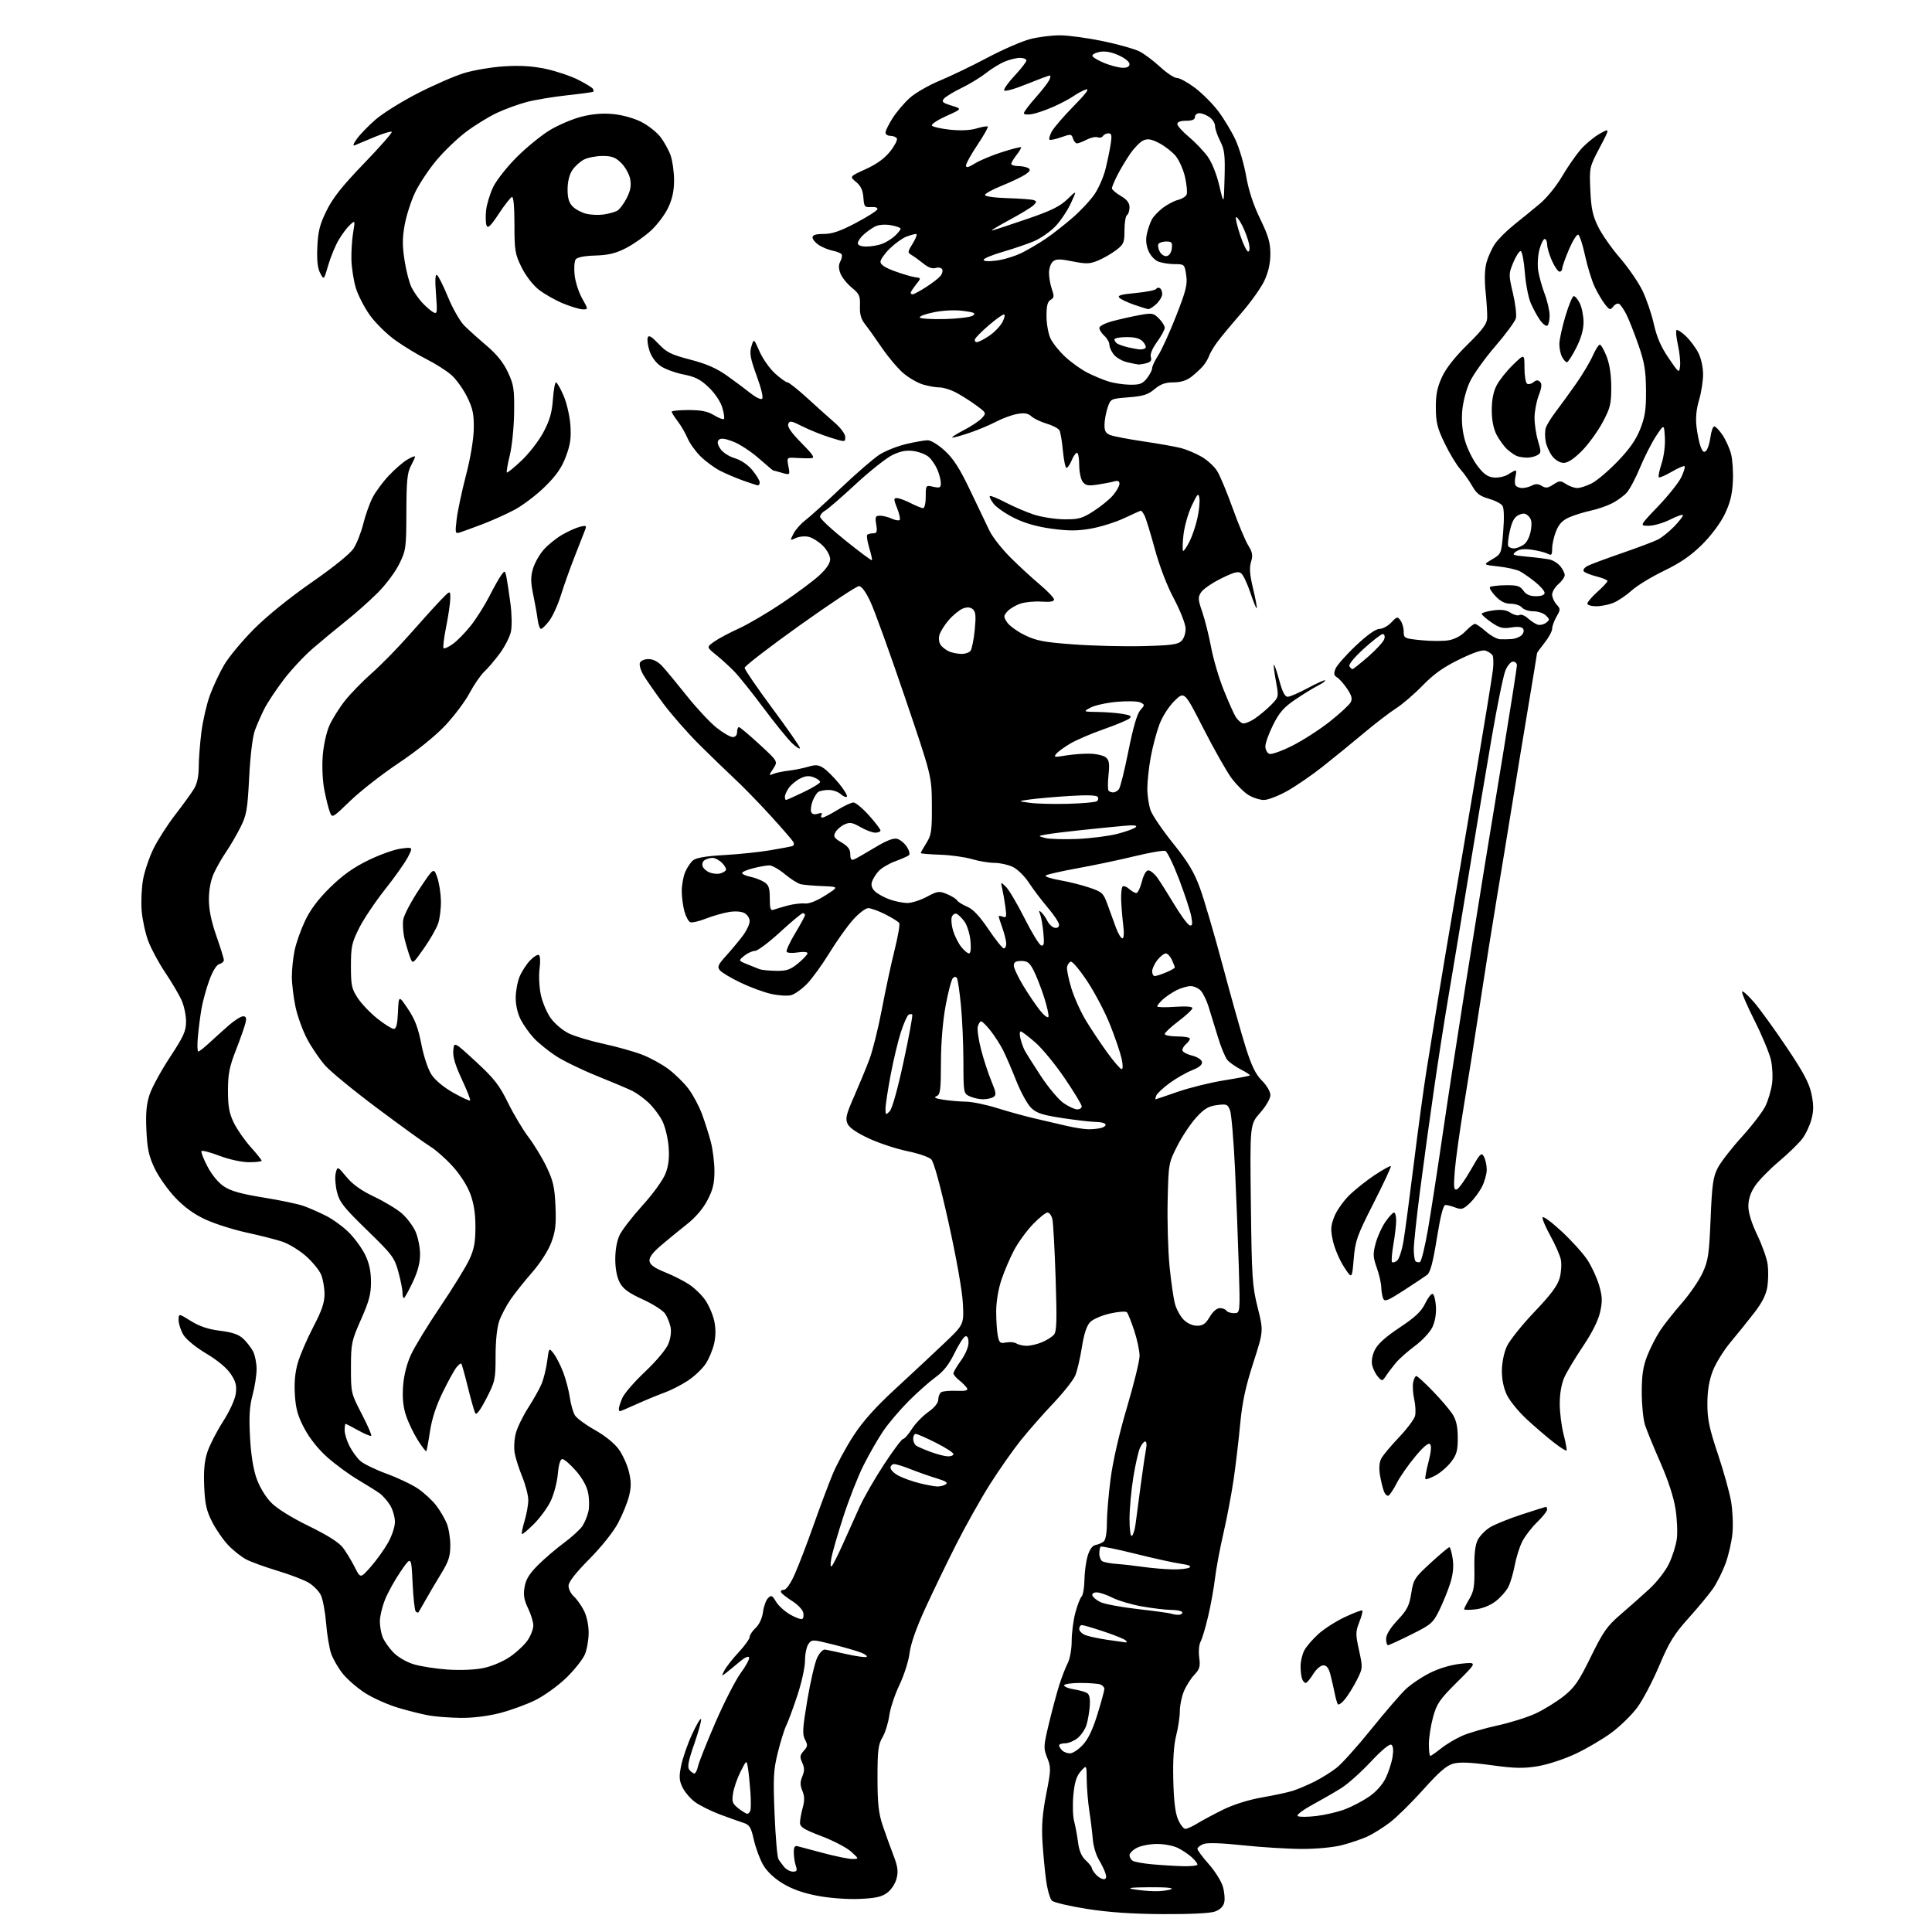 <?xml version="1.0" encoding="UTF-8" standalone="no"?>
<svg 
  version="1.1" 
  xmlns="http://www.w3.org/2000/svg" 
  xmlns:xlink="http://www.w3.org/1999/xlink" 
  xmlns:svg="http://www.w3.org/2000/svg"
  xmlns:rdf="http://www.w3.org/1999/02/22-rdf-syntax-ns#"
  xmlns:cc="http://creativecommons.org/ns#"
  xmlns:dc="http://purl.org/dc/elements/1.1/"
  viewBox="0 0 768 768"
  width="768"
  height="768"
>
<style>svg {background-color: white; }</style>"
<path stroke="none" fill="black" fill-rule="evenodd" d="M462.10,760.89C449.96,760.82 440.62,760.17 432.00,758.81C425.12,757.73 418.88,756.25 418.13,755.52C417.38,754.79 416.34,751.11 415.83,747.34C415.32,743.58 414.67,736.67 414.38,732.00C414.01,725.78 414.41,720.73 415.89,713.17C417.80,703.47 417.82,702.60 416.30,698.78C414.75,694.93 414.79,694.24 416.97,685.11C418.24,679.83 420.08,672.95 421.07,669.83C422.06,666.71 423.57,662.80 424.43,661.13C425.32,659.41 426.01,655.59 426.01,652.30C426.02,649.11 426.67,644.07 427.46,641.10C428.25,638.13 429.37,635.23 429.95,634.65C430.53,634.07 431.03,631.10 431.08,628.05C431.12,625.00 431.70,620.70 432.36,618.51C433.15,615.88 434.23,614.39 435.53,614.15C436.61,613.95 438.06,613.33 438.75,612.77C439.51,612.15 440.00,609.28 440.00,605.43C440.00,601.95 440.67,593.96 441.50,587.68C442.41,580.74 444.96,569.64 448.00,559.41C450.75,550.14 453.00,540.95 453.00,538.98C453.00,537.00 452.04,532.49 450.87,528.94C449.70,525.40 448.39,522.12 447.97,521.65C447.55,521.19 444.57,521.40 441.35,522.12C438.13,522.83 434.57,524.35 433.42,525.49C431.99,526.93 430.95,530.02 430.07,535.53C429.37,539.91 428.19,544.97 427.44,546.77C426.70,548.56 422.79,553.51 418.76,557.77C414.73,562.02 408.90,568.65 405.81,572.50C402.72,576.35 397.20,584.23 393.54,590.00C389.88,595.77 383.82,606.58 380.06,614.00C376.31,621.42 370.76,632.90 367.74,639.50C364.22,647.18 362.00,653.53 361.56,657.15C361.19,660.26 359.38,665.93 357.56,669.74C355.73,673.56 353.90,679.06 353.50,681.97C353.10,684.88 351.88,688.78 350.80,690.62C349.10,693.50 348.82,695.81 348.82,706.74C348.83,716.82 349.25,720.76 350.83,725.50C351.94,728.80 353.85,734.11 355.08,737.31C356.87,741.94 357.14,743.84 356.41,746.71C355.89,748.76 354.29,751.21 352.68,752.40C350.47,754.04 348.05,754.58 341.60,754.85C336.77,755.05 329.87,754.54 325.01,753.62C319.42,752.57 314.89,750.97 311.25,748.77C307.87,746.74 304.91,743.97 303.43,741.45C302.12,739.22 300.44,734.72 299.69,731.45C298.52,726.26 297.97,725.38 295.42,724.57C293.81,724.06 289.57,722.54 286.00,721.20C282.43,719.85 278.01,717.63 276.19,716.27C274.36,714.91 272.16,712.30 271.28,710.47C269.97,707.71 269.88,706.22 270.78,701.82C271.38,698.89 273.27,693.41 274.99,689.64C276.71,685.87 278.36,683.03 278.66,683.33C278.97,683.63 277.79,687.99 276.05,693.02C273.56,700.20 273.14,702.46 274.06,703.58C274.71,704.36 275.60,705.00 276.04,705.00C276.48,705.00 277.13,703.69 277.48,702.09C277.83,700.49 280.95,692.66 284.40,684.69C287.85,676.72 292.37,667.91 294.42,665.10C296.48,662.30 298.00,659.49 297.79,658.86C297.56,658.17 296.01,658.88 293.95,660.63C292.05,662.23 289.64,664.21 288.59,665.02C286.76,666.43 286.73,666.38 287.98,664.00C288.69,662.62 291.24,659.38 293.64,656.79C296.04,654.20 298.00,651.47 298.00,650.72C298.00,649.96 299.07,648.34 300.38,647.12C301.82,645.76 302.97,643.28 303.30,640.80C303.60,638.56 304.50,636.07 305.31,635.26C306.59,633.98 306.98,634.15 308.47,636.68C309.40,638.26 311.94,640.57 314.11,641.82C316.28,643.07 318.45,643.84 318.93,643.54C319.42,643.24 319.57,642.07 319.27,640.93C318.97,639.79 317.03,637.78 314.95,636.47C312.87,635.15 310.88,633.61 310.53,633.04C310.17,632.47 310.61,632.00 311.50,632.00C312.53,632.00 314.16,629.70 315.93,625.75C317.47,622.31 320.79,613.65 323.32,606.50C325.84,599.35 329.26,590.23 330.91,586.22C332.56,582.22 336.32,575.24 339.28,570.71C343.05,564.92 348.03,559.36 356.04,551.99C362.30,546.22 370.97,538.12 375.31,534.00C383.20,526.50 383.20,526.50 382.75,518.00C382.48,513.00 380.14,499.83 377.07,486.00C373.75,471.07 371.23,461.90 370.17,460.84C369.25,459.93 365.00,458.47 360.72,457.61C356.44,456.74 349.58,454.48 345.48,452.59C340.55,450.31 337.65,448.32 336.91,446.71C335.98,444.65 336.38,442.97 339.50,435.89C341.53,431.27 344.27,424.65 345.58,421.17C346.90,417.68 349.14,408.68 350.56,401.17C351.98,393.65 354.25,383.09 355.60,377.70C356.95,372.31 357.79,367.47 357.46,366.93C357.13,366.40 354.66,364.85 351.96,363.48C349.27,362.12 346.19,361.00 345.12,361.00C344.05,361.00 341.28,363.14 338.98,365.75C336.67,368.36 332.49,374.26 329.68,378.85C326.86,383.45 322.87,388.95 320.81,391.08C318.74,393.21 315.87,395.25 314.42,395.61C312.97,395.97 309.42,395.74 306.53,395.09C303.64,394.45 298.17,392.43 294.39,390.62C290.60,388.80 286.90,386.59 286.18,385.72C285.04,384.34 285.40,383.51 288.75,379.81C290.89,377.44 293.85,373.88 295.32,371.91C296.80,369.93 298.00,367.36 298.00,366.19C298.00,365.02 297.07,363.57 295.93,362.96C294.67,362.29 292.19,362.13 289.68,362.55C287.38,362.93 283.29,364.11 280.59,365.17C277.90,366.23 275.11,366.87 274.41,366.60C273.70,366.33 272.65,364.40 272.07,362.31C271.49,360.21 271.01,356.57 271.01,354.22C271.00,351.86 271.61,348.49 272.35,346.72C273.08,344.95 274.50,342.82 275.49,342.00C276.72,340.98 280.68,340.31 287.90,339.90C293.73,339.57 301.88,338.72 306.00,338.02C310.12,337.32 314.09,336.59 314.81,336.39C315.62,336.16 315.81,335.49 315.31,334.62C314.86,333.85 310.68,329.03 306.00,323.91C301.32,318.80 295.03,312.34 292.01,309.56C289.00,306.77 282.68,300.67 277.97,295.98C273.27,291.30 266.79,283.91 263.57,279.55C260.36,275.20 256.84,270.15 255.76,268.31C254.68,266.48 254.05,264.31 254.36,263.49C254.69,262.65 256.18,262.00 257.78,262.00C259.59,262.00 261.56,263.00 263.20,264.75C264.61,266.26 268.99,271.55 272.93,276.50C276.87,281.45 282.21,287.18 284.80,289.24C287.38,291.30 290.29,292.98 291.25,292.99C292.34,293.00 293.00,292.24 293.00,291.00C293.00,289.90 293.34,289.02 293.75,289.04C294.16,289.07 297.82,292.14 301.88,295.88C309.26,302.67 309.26,302.67 307.38,305.54C305.53,308.37 305.53,308.39 307.50,307.60C308.60,307.16 311.30,306.60 313.50,306.35C315.70,306.10 319.17,305.41 321.20,304.81C324.23,303.91 325.35,304.00 327.35,305.31C328.69,306.19 331.48,308.97 333.54,311.48C335.60,313.99 337.00,316.34 336.65,316.69C336.30,317.04 335.19,316.57 334.18,315.66C333.17,314.75 331.03,314.01 329.42,314.02C327.81,314.02 325.97,314.37 325.31,314.79C324.66,315.20 323.63,316.85 323.02,318.44C322.41,320.04 322.16,321.97 322.45,322.74C322.81,323.66 323.72,323.91 325.12,323.46C326.55,323.01 327.03,323.15 326.57,323.89C326.19,324.50 326.35,325.00 326.93,325.00C327.50,325.00 330.16,323.65 332.85,322.00C335.53,320.35 338.42,319.00 339.27,319.00C340.12,319.00 342.88,321.30 345.41,324.11C347.93,326.92 350.00,329.62 350.00,330.11C350.00,330.60 349.08,331.00 347.95,331.00C346.82,331.00 344.17,330.01 342.06,328.79C338.82,326.93 337.81,326.76 335.67,327.74C334.27,328.38 332.65,329.78 332.08,330.86C331.18,332.53 331.53,333.12 334.51,334.88C337.10,336.40 338.00,337.62 338.00,339.57C338.00,341.43 338.42,342.05 339.41,341.67C340.18,341.38 343.87,339.28 347.61,337.01C352.19,334.22 355.11,333.06 356.58,333.43C357.77,333.73 359.53,335.15 360.47,336.60C361.41,338.04 361.81,339.54 361.34,339.94C360.88,340.34 358.43,341.43 355.90,342.36C353.37,343.29 350.39,345.05 349.27,346.28C348.15,347.50 346.95,349.44 346.60,350.58C346.18,351.97 346.62,353.25 347.92,354.43C348.99,355.40 351.58,356.80 353.68,357.55C355.78,358.30 358.90,358.93 360.60,358.96C362.31,358.98 365.81,357.88 368.39,356.50C372.73,354.20 373.34,354.12 376.42,355.40C378.26,356.17 380.07,357.30 380.45,357.91C380.83,358.53 382.64,359.66 384.48,360.43C386.80,361.40 389.38,364.14 392.94,369.41C395.76,373.59 398.50,377.00 399.03,377.00C399.56,377.00 400.00,376.16 400.00,375.13C400.00,374.09 399.32,371.34 398.50,369.00C397.68,366.66 397.00,364.53 397.00,364.27C397.00,364.00 397.74,364.07 398.64,364.41C400.06,364.96 400.20,364.44 399.66,360.52C399.32,358.04 398.75,354.76 398.40,353.25C397.76,350.50 397.76,350.50 399.87,352.52C401.03,353.63 404.35,359.23 407.24,364.97C410.13,370.71 413.12,375.60 413.88,375.83C414.99,376.17 415.17,375.16 414.76,370.88C414.49,367.92 413.91,364.60 413.48,363.50C412.87,361.92 412.97,361.74 413.97,362.67C414.66,363.31 415.75,364.88 416.39,366.16C417.03,367.44 418.33,368.63 419.28,368.81C420.30,369.01 421.00,368.53 421.00,367.61C421.00,366.77 418.97,363.70 416.50,360.79C414.02,357.88 410.64,353.41 408.97,350.85C407.29,348.27 404.46,345.50 402.58,344.60C400.72,343.72 397.43,343.00 395.28,343.00C393.13,343.00 389.10,342.33 386.34,341.51C383.58,340.69 377.87,339.90 373.67,339.76C369.46,339.62 366.02,339.33 366.01,339.12C366.00,338.91 367.01,337.11 368.25,335.12C370.26,331.89 370.49,330.26 370.43,320.00C370.36,308.50 370.36,308.50 359.67,277.03C353.79,259.72 347.66,242.73 346.04,239.28C344.15,235.24 342.51,233.00 341.43,233.00C340.51,233.00 329.91,240.03 317.88,248.61C305.84,257.20 296.00,264.78 296.00,265.47C296.00,266.15 300.95,273.39 307.00,281.55C313.05,289.70 318.00,296.83 318.00,297.38C318.00,297.93 316.59,297.05 314.87,295.44C313.16,293.82 308.06,287.55 303.56,281.50C299.05,275.45 293.82,268.91 291.93,266.96C290.04,265.01 286.78,262.03 284.67,260.33C280.84,257.25 280.84,257.25 283.90,255.07C285.58,253.87 289.96,251.53 293.63,249.87C297.30,248.21 305.03,243.67 310.82,239.79C316.61,235.90 323.29,230.93 325.67,228.74C328.51,226.12 330.00,223.90 330.00,222.30C330.00,220.93 328.73,218.57 327.13,216.97C325.55,215.39 323.04,213.80 321.55,213.42C320.07,213.05 317.75,213.25 316.41,213.86C313.97,214.97 313.97,214.97 315.46,212.08C316.28,210.49 318.37,208.14 320.09,206.85C321.82,205.56 328.24,199.73 334.37,193.90C340.49,188.08 347.41,182.11 349.75,180.64C352.08,179.18 356.81,177.31 360.25,176.50C363.69,175.69 367.52,175.02 368.77,175.01C370.07,175.01 373.01,176.81 375.61,179.21C379.04,182.37 381.54,186.28 385.67,194.96C388.69,201.31 392.14,208.51 393.33,210.97C394.52,213.43 398.21,218.15 401.53,221.47C404.84,224.79 410.13,229.67 413.28,232.31C416.42,234.96 419.00,237.66 419.00,238.31C419.00,239.12 417.40,239.39 414.05,239.16C411.32,238.97 407.55,239.32 405.67,239.94C403.78,240.57 401.45,241.95 400.49,243.01C398.87,244.80 398.86,245.14 400.33,247.38C401.21,248.72 404.37,251.01 407.36,252.47C411.94,254.71 414.96,255.29 426.64,256.15C434.26,256.72 446.67,257.03 454.22,256.84C465.60,256.56 468.23,256.20 469.66,254.77C470.67,253.76 471.35,251.65 471.29,249.77C471.23,247.97 469.14,242.68 466.65,238.00C463.89,232.82 460.91,225.06 459.03,218.13C457.33,211.88 455.49,205.92 454.94,204.88C454.38,203.85 453.76,203.00 453.55,203.00C453.35,203.00 450.39,204.32 446.99,205.93C443.59,207.54 437.66,209.41 433.83,210.10C428.41,211.07 424.94,211.09 418.18,210.19C412.33,209.40 407.48,208.03 403.29,205.97C399.87,204.29 396.15,201.74 395.02,200.30C393.90,198.87 393.20,197.47 393.47,197.20C393.74,196.93 396.56,198.06 399.73,199.73C402.90,201.39 407.98,203.57 411.00,204.56C414.02,205.55 419.43,206.39 423.02,206.43C428.78,206.49 430.16,206.11 434.77,203.15C437.64,201.30 441.12,198.46 442.50,196.82C443.87,195.18 445.00,193.15 445.00,192.31C445.00,191.19 444.38,190.94 442.75,191.40C441.51,191.74 438.52,192.32 436.10,192.67C432.50,193.20 431.46,192.98 430.35,191.47C429.61,190.45 429.00,187.45 429.00,184.81C429.00,182.16 428.60,180.00 428.12,180.00C427.64,180.00 426.68,181.35 426.00,183.00C425.32,184.65 424.40,186.00 423.96,186.00C423.52,186.00 422.88,182.96 422.53,179.25C422.19,175.54 421.57,171.87 421.16,171.10C420.74,170.32 418.48,169.12 416.12,168.43C413.76,167.73 411.02,166.42 410.02,165.52C408.65,164.28 407.24,164.04 404.35,164.56C402.23,164.93 398.48,166.31 396.00,167.61C393.52,168.92 388.84,170.89 385.59,171.99C382.34,173.10 379.19,173.98 378.59,173.95C377.99,173.93 379.98,172.62 383.00,171.06C386.02,169.50 389.33,167.30 390.34,166.18C392.15,164.18 392.11,164.09 387.84,160.98C385.45,159.24 381.83,156.96 379.79,155.91C377.75,154.86 374.88,154.00 373.41,154.00C371.94,154.00 368.99,153.48 366.86,152.84C364.73,152.20 361.21,150.16 359.05,148.31C356.89,146.46 353.06,141.92 350.54,138.22C348.02,134.52 344.99,130.28 343.81,128.79C342.26,126.83 341.72,124.86 341.84,121.62C341.99,117.65 341.63,116.84 338.57,114.32C336.68,112.76 334.66,110.22 334.07,108.68C333.32,106.72 333.31,105.28 334.05,103.91C334.62,102.84 334.86,101.58 334.57,101.11C334.28,100.64 332.68,99.99 331.03,99.66C329.37,99.32 326.88,98.31 325.50,97.41C324.13,96.51 323.00,95.15 323.00,94.38C323.00,93.41 324.33,93.00 327.46,93.00C330.79,93.00 334.00,91.90 340.16,88.65C344.69,86.26 348.56,83.81 348.77,83.20C348.98,82.55 347.99,82.19 346.32,82.30C343.71,82.49 343.48,82.21 343.21,78.50C343.00,75.62 342.19,73.89 340.30,72.33C337.68,70.17 337.68,70.17 344.13,67.24C348.51,65.25 351.63,62.99 353.86,60.18C355.66,57.90 356.86,55.58 356.51,55.02C356.17,54.46 355.01,54.00 353.94,54.00C352.87,54.00 352.00,53.41 352.00,52.70C352.00,51.98 353.27,49.39 354.83,46.95C356.39,44.50 359.46,40.89 361.65,38.92C363.84,36.95 369.20,33.86 373.56,32.06C377.93,30.25 386.45,26.15 392.50,22.94C398.55,19.73 406.18,16.40 409.46,15.55C412.74,14.70 418.14,14.02 421.46,14.04C424.78,14.06 432.45,15.11 438.50,16.37C444.55,17.63 451.07,19.47 453.00,20.46C454.93,21.45 458.62,24.23 461.21,26.63C463.80,29.03 466.79,31.00 467.86,31.00C468.93,31.00 472.14,32.76 475.00,34.90C477.85,37.05 482.01,41.21 484.24,44.15C486.47,47.09 489.55,52.20 491.09,55.50C492.63,58.80 494.55,65.33 495.36,70.00C496.33,75.64 498.19,81.34 500.91,86.95C504.20,93.74 505.00,96.48 504.99,100.95C504.98,104.67 504.20,108.17 502.62,111.57C501.32,114.36 497.15,120.21 493.35,124.57C489.56,128.93 485.29,134.07 483.87,136.00C482.45,137.93 480.99,140.40 480.62,141.50C480.25,142.60 479.17,144.40 478.22,145.51C477.27,146.61 475.20,148.53 473.62,149.76C471.65,151.28 469.36,152.00 466.44,152.00C463.24,152.00 461.34,152.69 458.95,154.69C456.34,156.89 454.42,157.49 448.62,157.94C441.55,158.50 441.49,158.52 440.31,162.00C439.65,163.93 439.09,166.97 439.06,168.77C439.01,171.35 439.52,172.25 441.43,172.97C442.77,173.48 448.73,174.61 454.68,175.49C460.63,176.37 467.30,177.55 469.50,178.12C471.70,178.70 475.37,180.25 477.66,181.57C479.95,182.90 482.75,185.47 483.87,187.29C485.00,189.11 487.75,195.73 490.00,202.00C492.25,208.27 495.03,214.93 496.18,216.79C497.90,219.57 498.10,220.76 497.31,223.35C496.58,225.71 496.79,228.44 498.12,233.97C499.11,238.07 499.75,241.58 499.56,241.77C499.36,241.97 498.23,239.21 497.05,235.64C495.86,232.07 494.23,228.61 493.43,227.94C492.26,226.97 490.69,227.37 485.46,229.94C481.88,231.71 478.28,234.17 477.47,235.41C476.15,237.42 476.19,238.25 477.93,243.29C478.99,246.38 480.58,252.72 481.45,257.37C482.32,262.02 484.58,269.66 486.47,274.35C488.36,279.04 490.48,283.79 491.18,284.92C491.88,286.04 493.10,287.21 493.88,287.51C494.67,287.81 496.96,286.91 498.99,285.51C501.01,284.11 503.94,281.62 505.51,279.99C508.33,277.05 508.34,276.95 507.20,270.82C506.57,267.41 506.21,264.46 506.40,264.26C506.60,264.07 507.55,266.86 508.53,270.46C509.78,275.08 510.77,276.99 511.90,276.98C512.78,276.96 516.39,275.40 519.93,273.49C523.47,271.58 526.55,270.21 526.77,270.44C527.00,270.67 525.68,271.63 523.84,272.57C522.00,273.52 517.95,276.01 514.84,278.12C510.35,281.16 508.54,283.23 506.09,288.14C504.39,291.54 503.00,295.39 503.00,296.69C503.00,298.00 503.71,299.33 504.57,299.67C505.44,300.00 509.56,298.54 513.81,296.38C518.03,294.25 524.72,289.92 528.69,286.78C532.66,283.63 536.35,280.21 536.90,279.19C537.67,277.75 537.33,276.49 535.45,273.71C534.10,271.72 532.30,269.71 531.45,269.23C530.27,268.57 530.13,267.79 530.84,265.91C531.36,264.56 534.99,260.42 538.91,256.73C543.46,252.43 546.87,250.00 548.34,250.00C549.61,250.00 551.73,248.85 553.05,247.45C555.28,245.07 555.54,245.01 556.72,246.64C557.43,247.60 558.00,249.60 558.00,251.09C558.00,253.71 558.23,253.82 564.95,254.49C568.77,254.88 573.67,254.89 575.83,254.53C578.26,254.12 580.82,252.75 582.56,250.93C584.11,249.32 585.79,248.00 586.31,248.00C586.82,248.00 588.77,249.35 590.65,251.00C592.53,252.65 595.07,254.05 596.28,254.11C597.50,254.17 599.62,254.14 601.00,254.03C602.38,253.92 604.12,253.24 604.87,252.51C605.62,251.79 605.90,250.65 605.49,249.99C605.00,249.19 603.40,249.00 600.73,249.43C597.38,249.96 596.07,249.63 592.85,247.40C590.73,245.93 589.00,244.40 589.00,244.00C589.00,243.60 591.05,242.99 593.55,242.65C596.86,242.20 598.77,242.46 600.51,243.60C601.83,244.46 603.42,244.86 604.03,244.48C604.64,244.10 606.13,244.67 607.32,245.75C608.52,246.82 610.24,247.96 611.15,248.28C612.06,248.60 613.57,248.30 614.51,247.61C616.11,246.44 616.12,246.26 614.54,244.68C613.61,243.76 611.37,243.00 609.55,243.00C607.73,243.00 605.68,242.32 605.00,241.50C604.32,240.67 602.32,240.00 600.56,240.00C598.33,240.00 596.52,239.11 594.51,237.01C592.93,235.37 591.94,233.73 592.29,233.37C592.65,233.02 595.43,232.69 598.47,232.64C603.11,232.58 604.26,232.93 605.56,234.78C606.65,236.34 608.13,237.00 610.56,237.00C612.76,237.00 614.00,236.52 614.00,235.67C614.00,234.93 612.31,232.98 610.25,231.33C608.19,229.68 605.46,227.77 604.19,227.10C602.92,226.42 599.09,225.56 595.69,225.18C589.50,224.50 589.50,224.50 593.15,222.34C596.80,220.19 596.81,220.17 597.54,211.41C597.98,206.03 597.88,202.04 597.28,201.08C596.73,200.21 594.28,198.94 591.82,198.25C588.32,197.26 586.91,196.18 585.25,193.23C584.09,191.16 581.94,188.13 580.47,186.48C579.00,184.84 576.23,180.25 574.31,176.28C571.37,170.23 570.80,167.96 570.77,162.18C570.73,156.89 571.30,154.03 573.20,149.89C574.83,146.36 578.33,141.91 583.37,136.96C589.29,131.15 591.08,128.75 591.18,126.46C591.26,124.83 590.97,120.12 590.55,116.00C590.06,111.20 590.18,107.02 590.89,104.40C591.50,102.15 593.01,98.80 594.25,96.96C595.49,95.12 598.98,91.65 602.00,89.24C605.02,86.83 609.63,83.07 612.23,80.89C614.83,78.71 618.73,73.91 620.89,70.21C623.06,66.52 626.39,61.70 628.29,59.50C630.19,57.30 633.60,54.46 635.88,53.18C640.02,50.86 640.02,50.86 635.90,58.68C631.81,66.45 631.79,66.56 632.18,75.56C632.50,82.82 633.11,85.70 635.26,90.09C636.73,93.11 640.64,98.70 643.95,102.52C647.25,106.35 651.27,112.18 652.88,115.49C654.48,118.79 656.53,124.78 657.42,128.79C658.58,133.99 660.26,137.87 663.27,142.29C667.43,148.40 667.51,148.45 667.85,145.50C668.04,143.85 667.66,140.10 667.01,137.17C666.36,134.24 666.09,131.58 666.42,131.25C666.75,130.92 668.41,131.96 670.10,133.57C671.80,135.18 674.04,138.17 675.09,140.21C676.20,142.36 677.00,145.96 677.00,148.78C677.00,151.45 676.28,156.08 675.39,159.06C674.31,162.69 673.98,166.19 674.39,169.68C674.73,172.54 675.47,176.10 676.04,177.60C676.82,179.64 677.36,180.04 678.22,179.18C678.85,178.55 679.62,176.12 679.93,173.77C680.24,171.42 680.93,169.50 681.46,169.50C681.99,169.50 683.45,171.03 684.71,172.90C685.97,174.77 687.50,178.13 688.10,180.37C688.70,182.61 689.04,187.61 688.84,191.47C688.57,196.69 687.73,200.04 685.56,204.50C683.84,208.04 680.15,212.97 676.57,216.51C672.19,220.85 668.00,223.74 661.50,226.88C656.55,229.27 650.76,232.79 648.64,234.71C646.52,236.63 643.27,238.83 641.42,239.60C639.58,240.37 636.47,241.00 634.53,241.00C632.59,241.00 631.00,240.52 631.00,239.93C631.00,239.34 632.80,237.24 635.00,235.26C637.20,233.29 639.00,231.35 639.00,230.95C639.00,230.56 637.00,229.73 634.56,229.12C632.12,228.50 629.85,227.57 629.53,227.05C629.21,226.53 629.86,225.61 630.99,225.01C632.11,224.40 638.28,222.10 644.69,219.89C651.10,217.68 657.59,215.23 659.12,214.44C660.65,213.64 663.50,211.35 665.45,209.35C667.40,207.34 669.00,205.30 669.00,204.83C669.00,204.35 666.76,205.10 664.03,206.48C661.30,207.87 657.42,209.00 655.40,209.00C651.73,209.00 651.73,209.00 659.14,201.25C663.21,196.99 667.36,191.78 668.35,189.67C669.35,187.56 669.94,185.61 669.66,185.33C669.39,185.05 667.08,186.04 664.53,187.53C661.99,189.02 659.68,190.01 659.40,189.73C659.12,189.45 659.61,187.00 660.50,184.28C661.43,181.44 661.99,177.05 661.81,173.92C661.50,168.50 661.50,168.50 658.28,173.39C656.52,176.08 653.66,181.71 651.93,185.89C650.20,190.08 647.82,194.56 646.64,195.85C645.47,197.14 642.85,199.04 640.84,200.07C638.82,201.11 635.00,202.42 632.34,202.99C629.68,203.56 625.84,204.75 623.81,205.64C621.12,206.81 619.69,208.31 618.56,211.15C617.70,213.29 617.00,216.40 617.00,218.06C617.00,220.62 616.74,220.93 615.25,220.13C614.29,219.62 611.48,218.90 609.00,218.54C605.82,218.07 603.94,218.29 602.59,219.29C600.86,220.57 601.28,220.76 607.09,221.29C610.62,221.61 614.62,222.12 616.00,222.41C617.38,222.71 619.29,223.92 620.25,225.09C621.21,226.26 622.00,227.85 622.00,228.62C622.00,229.39 620.88,230.99 619.50,232.19C618.12,233.38 617.00,235.26 617.00,236.35C617.00,237.45 617.78,239.20 618.72,240.25C620.36,242.05 620.36,242.31 618.72,245.16C617.78,246.81 617.00,248.96 617.00,249.94C617.00,250.92 615.65,253.42 614.00,255.50C612.35,257.58 611.00,259.43 611.00,259.63C611.00,259.83 609.44,269.33 607.53,280.74C605.62,292.16 602.68,310.05 600.99,320.50C599.31,330.95 596.60,347.42 594.98,357.11C593.36,366.79 590.43,385.24 588.47,398.11C586.52,410.97 583.57,429.60 581.92,439.50C580.27,449.40 578.65,461.05 578.30,465.39C577.79,471.91 577.93,473.19 579.09,472.81C579.87,472.55 582.37,469.06 584.65,465.06C588.43,458.42 588.90,457.95 589.90,459.82C590.51,460.95 591.00,463.27 591.00,464.97C591.00,466.68 590.14,469.75 589.09,471.79C588.04,473.83 585.86,476.75 584.25,478.29C581.70,480.70 580.96,480.93 578.59,480.04C577.10,479.47 575.29,479.00 574.59,479.00C573.73,479.00 572.62,483.28 571.17,492.25C569.60,501.99 568.56,505.85 567.26,506.81C566.29,507.53 562.12,510.30 558.00,512.97C551.61,517.10 550.40,517.58 549.82,516.16C549.45,515.25 549.11,513.21 549.07,511.63C549.03,510.06 548.23,506.59 547.28,503.93C545.79,499.73 545.73,498.45 546.83,494.29C547.53,491.66 549.27,487.81 550.69,485.75C552.11,483.69 553.66,482.00 554.14,482.00C554.61,482.00 555.00,483.43 555.00,485.17C555.00,486.91 554.50,491.21 553.89,494.72C553.28,498.24 553.04,501.37 553.36,501.70C553.69,502.02 554.60,501.75 555.39,501.09C556.19,500.43 557.33,496.88 557.94,493.19C558.55,489.51 560.38,475.70 562.02,462.50C563.65,449.30 565.88,432.88 566.98,426.00C568.07,419.12 570.10,406.52 571.49,398.00C572.88,389.48 575.56,373.50 577.44,362.50C579.32,351.50 583.55,326.52 586.84,307.00C590.13,287.48 593.10,269.25 593.43,266.50C593.77,263.75 593.69,261.02 593.27,260.43C592.85,259.84 591.64,259.04 590.59,258.65C589.32,258.18 585.85,259.33 580.09,262.14C573.76,265.23 569.92,267.96 565.50,272.51C562.20,275.91 557.48,279.97 555.00,281.55C552.52,283.12 546.67,287.61 542.00,291.53C537.33,295.44 530.01,301.41 525.74,304.78C521.47,308.16 515.12,312.51 511.64,314.46C508.16,316.41 504.00,318.00 502.40,318.00C500.81,317.99 498.05,317.11 496.29,316.03C494.52,314.96 491.48,311.92 489.53,309.29C487.58,306.65 482.58,297.81 478.40,289.64C470.82,274.77 470.82,274.77 466.90,278.59C464.62,280.83 462.11,284.73 460.89,287.96C459.74,291.01 458.18,296.88 457.43,301.00C456.68,305.12 456.07,310.75 456.08,313.50C456.08,316.25 456.67,320.13 457.38,322.12C458.09,324.11 462.11,330.01 466.31,335.24C472.21,342.57 474.63,346.58 476.94,352.85C478.59,357.31 482.67,371.21 486.01,383.73C489.35,396.25 493.49,410.94 495.20,416.38C497.55,423.81 499.15,427.08 501.66,429.59C503.59,431.52 505.00,433.95 505.00,435.33C505.00,436.70 503.27,439.69 500.93,442.35C496.85,446.98 496.85,446.98 497.24,478.74C497.59,507.91 497.81,511.26 499.95,519.80C502.28,529.10 502.28,529.10 498.18,541.80C495.12,551.29 493.81,557.40 493.00,566.00C492.41,572.33 491.24,582.23 490.40,588.00C489.56,593.77 487.73,603.45 486.33,609.50C484.93,615.55 483.42,623.65 482.97,627.50C482.52,631.35 481.30,638.10 480.26,642.50C479.23,646.90 477.88,651.42 477.26,652.56C476.63,653.71 476.39,656.46 476.71,658.86C477.19,662.47 476.90,663.50 474.73,665.80C473.33,667.29 471.47,670.24 470.59,672.37C469.72,674.50 469.00,678.04 469.00,680.23C469.00,682.42 468.35,686.75 467.56,689.86C466.60,693.62 466.21,699.49 466.40,707.50C466.59,715.80 467.17,720.66 468.29,723.25C469.17,725.31 470.48,727.00 471.20,727.00C471.91,726.99 474.07,726.02 476.00,724.82C477.93,723.63 482.55,721.16 486.27,719.33C490.42,717.30 496.44,715.41 501.77,714.49C506.57,713.65 512.08,712.47 514.00,711.85C515.92,711.23 519.75,709.60 522.50,708.23C525.25,706.86 529.22,704.38 531.33,702.72C533.43,701.07 539.60,694.20 545.03,687.46C550.46,680.72 556.62,673.58 558.70,671.58C560.79,669.58 565.20,666.61 568.50,664.97C572.24,663.12 576.90,661.75 580.88,661.34C587.25,660.69 587.25,660.69 579.29,668.59C572.25,675.59 571.14,677.20 569.67,682.57C568.75,685.90 568.00,690.74 568.00,693.32C568.00,695.89 568.25,698.00 568.56,698.00C568.87,698.00 570.78,696.67 572.81,695.05C574.84,693.42 578.63,691.15 581.24,690.00C583.85,688.86 590.15,687.01 595.24,685.91C600.33,684.81 607.20,682.65 610.50,681.11C613.80,679.56 618.80,676.47 621.61,674.24C625.92,670.81 627.59,668.39 632.37,658.64C637.29,648.60 638.82,646.41 644.19,641.80C647.59,638.88 652.76,634.30 655.68,631.61C658.61,628.91 662.09,624.43 663.44,621.61C664.79,618.80 666.18,614.42 666.54,611.87C666.90,609.32 666.68,603.92 666.05,599.87C665.33,595.22 663.13,588.44 660.08,581.50C657.42,575.45 654.65,568.70 653.93,566.50C653.21,564.30 652.62,558.45 652.62,553.50C652.62,546.59 653.14,543.20 654.83,538.89C656.04,535.81 658.35,531.31 659.95,528.89C661.55,526.48 665.43,521.58 668.56,518.00C671.69,514.42 675.39,509.02 676.79,506.00C679.05,501.12 679.40,498.71 679.99,484.50C680.56,470.81 680.97,467.89 682.84,464.26C684.05,461.92 688.40,456.32 692.51,451.80C696.61,447.28 700.82,441.76 701.85,439.54C702.89,437.32 704.04,433.43 704.40,430.90C704.77,428.37 704.59,424.10 703.99,421.40C703.39,418.71 700.44,411.60 697.42,405.61C694.41,399.62 692.20,394.46 692.52,394.15C692.84,393.83 694.99,395.77 697.30,398.46C699.61,401.14 705.42,409.17 710.20,416.29C716.92,426.28 719.18,430.52 720.09,434.87C720.99,439.20 720.99,441.53 720.07,444.98C719.42,447.45 717.76,450.93 716.39,452.73C715.02,454.52 710.84,458.58 707.09,461.75C703.34,464.91 699.09,469.28 697.64,471.45C695.86,474.10 695.00,476.74 695.00,479.48C695.00,482.09 696.27,486.21 698.54,490.95C700.49,495.01 702.35,500.25 702.67,502.59C702.99,504.93 702.94,508.89 702.57,511.39C702.09,514.57 700.55,517.67 697.44,521.72C694.99,524.90 690.74,530.18 687.99,533.46C685.24,536.73 682.03,541.91 680.86,544.96C679.38,548.81 678.72,552.78 678.71,558.00C678.70,564.16 679.44,567.71 682.84,577.87C685.12,584.68 687.50,593.19 688.12,596.78C688.75,600.37 689.00,606.09 688.68,609.47C688.37,612.86 687.12,618.30 685.91,621.57C684.70,624.83 682.46,629.30 680.94,631.50C679.42,633.70 675.06,638.97 671.25,643.20C665.45,649.66 663.55,652.73 659.54,662.20C656.91,668.42 652.98,675.89 650.80,678.81C648.63,681.73 644.07,686.18 640.67,688.71C637.28,691.23 630.87,695.01 626.44,697.11C621.85,699.27 615.33,701.42 611.31,702.09C605.53,703.04 602.15,702.97 592.73,701.68C584.48,700.55 580.20,700.38 577.65,701.09C575.02,701.81 571.94,704.48 565.80,711.36C561.23,716.46 555.25,722.36 552.50,724.46C549.75,726.55 545.67,729.09 543.44,730.10C541.20,731.10 536.72,732.62 533.48,733.46C530.03,734.36 523.41,734.99 517.54,734.98C512.02,734.97 501.50,734.32 494.16,733.54C485.60,732.62 479.96,732.44 478.41,733.03C477.09,733.54 476.00,734.40 476.00,734.94C476.00,735.49 478.00,738.19 480.45,740.95C482.90,743.71 485.44,747.73 486.09,749.89C486.73,752.05 486.98,754.94 486.64,756.31C486.23,757.92 484.90,759.19 482.86,759.90C480.97,760.56 472.61,760.96 462.10,760.89zM459.00,751.79C461.48,751.83 464.40,751.47 465.50,751.00C466.77,750.45 463.68,750.17 457.00,750.21C449.53,750.26 447.66,750.49 450.50,751.00C452.70,751.39 456.52,751.75 459.00,751.79zM438.72,747.00C439.72,747.00 439.94,746.34 439.45,744.75C439.08,743.51 437.88,741.02 436.78,739.21C435.68,737.40 434.62,733.80 434.41,731.21C434.20,728.62 433.59,723.58 433.04,720.00C432.49,716.42 432.02,710.80 431.99,707.50C431.94,701.50 431.94,701.50 429.62,704.12C427.90,706.09 427.15,708.47 426.68,713.57C426.33,717.33 426.46,721.99 426.98,723.95C427.50,725.90 428.20,729.69 428.54,732.37C428.96,735.70 429.93,737.95 431.58,739.49C432.91,740.72 434.00,742.09 434.00,742.54C434.00,742.98 434.74,744.17 435.65,745.17C436.57,746.18 437.95,747.00 438.72,747.00zM315.22,744.00C316.77,744.00 316.99,743.57 316.36,741.75C315.94,740.51 315.57,738.15 315.55,736.50C315.51,734.31 315.91,733.61 317.00,733.89C317.82,734.11 322.49,735.35 327.36,736.64C332.23,737.94 337.41,738.99 338.86,738.97C341.50,738.94 341.50,738.94 338.33,736.06C336.59,734.47 331.30,731.71 326.58,729.92C319.60,727.26 318.00,726.27 318.01,724.58C318.01,723.44 318.49,720.76 319.08,718.64C319.87,715.79 319.84,714.03 318.96,711.89C318.03,709.67 318.03,708.35 318.93,706.16C319.84,703.98 319.83,702.72 318.89,700.67C317.86,698.41 317.96,697.71 319.51,695.99C321.09,694.25 321.15,693.66 320.01,691.52C318.89,689.43 319.03,687.07 320.93,675.78C322.15,668.48 323.91,660.92 324.83,659.00C325.78,657.00 327.14,655.60 328.00,655.73C328.82,655.86 332.60,656.66 336.39,657.52C340.18,658.37 343.78,658.88 344.39,658.66C345.00,658.43 344.15,657.69 342.50,657.02C340.85,656.35 335.73,654.86 331.13,653.71C322.94,651.66 322.72,651.66 321.38,653.50C320.62,654.53 320.00,657.52 320.00,660.13C320.00,662.79 318.63,668.99 316.89,674.19C315.18,679.31 313.21,684.62 312.51,686.00C311.81,687.38 310.34,692.10 309.24,696.50C307.47,703.57 307.31,706.41 307.90,721.00C308.27,730.08 308.96,738.17 309.43,739.00C309.91,739.83 310.98,741.29 311.81,742.25C312.63,743.21 314.17,744.00 315.22,744.00zM470.25,741.84C473.41,741.93 476.00,741.63 476.00,741.17C476.00,740.72 474.99,739.42 473.75,738.29C472.51,737.16 470.06,735.51 468.30,734.62C466.54,733.73 462.80,733.00 460.00,733.00C457.20,733.00 453.57,733.69 451.95,734.53C450.33,735.36 449.00,736.69 449.00,737.47C449.00,738.25 449.56,739.25 450.25,739.69C450.94,740.14 454.43,740.77 458.00,741.09C461.57,741.42 467.09,741.76 470.25,741.84zM523.35,721.88C526.83,721.46 531.92,720.26 534.68,719.21C537.43,718.17 541.74,715.90 544.25,714.18C547.05,712.25 549.59,709.40 550.86,706.77C551.99,704.42 553.21,700.64 553.56,698.38C553.99,695.69 553.81,694.00 553.06,693.54C552.37,693.11 549.11,695.83 544.86,700.37C540.99,704.52 535.72,709.21 533.16,710.81C530.60,712.41 525.41,715.40 521.63,717.47C517.60,719.68 515.23,721.52 515.90,721.94C516.52,722.32 519.88,722.30 523.35,721.88zM297.05,721.00C297.48,721.00 298.03,720.44 298.28,719.75C298.52,719.06 298.53,715.80 298.31,712.50C298.08,709.20 297.65,704.92 297.35,703.00C296.80,699.50 296.80,699.50 294.43,704.16C293.12,706.72 291.77,710.59 291.42,712.76C290.87,716.23 291.11,716.94 293.53,718.85C295.04,720.03 296.62,721.00 297.05,721.00zM425.33,697.00C426.39,697.00 428.67,695.51 430.38,693.68C432.53,691.41 434.36,687.58 436.26,681.43C437.78,676.52 439.01,671.99 439.01,671.36C439.00,670.73 438.29,669.94 437.42,669.61C436.55,669.27 432.95,669.00 429.42,669.00C425.89,669.00 423.00,669.43 423.00,669.95C423.00,670.48 424.69,671.18 426.75,671.51C428.81,671.84 431.18,672.48 432.00,672.93C433.06,673.52 433.41,675.04 433.20,678.13C433.03,680.53 432.44,683.96 431.88,685.73C431.31,687.51 429.70,689.88 428.29,690.98C426.88,692.09 424.67,693.00 423.37,693.00C422.06,693.00 421.00,693.36 421.00,693.80C421.00,694.24 421.54,695.14 422.20,695.80C422.86,696.46 424.27,697.00 425.33,697.00zM183.09,682.88C178.92,682.82 173.37,682.41 170.76,681.97C168.16,681.53 162.59,680.15 158.38,678.90C154.18,677.65 148.19,674.98 145.08,672.97C141.96,670.96 137.97,667.48 136.20,665.25C134.42,663.01 132.37,659.45 131.64,657.34C130.90,655.23 129.99,649.74 129.62,645.14C129.24,640.54 128.29,635.52 127.49,633.98C126.70,632.45 124.58,630.29 122.77,629.19C120.97,628.09 115.45,625.96 110.50,624.47C105.55,622.98 99.92,620.95 98.00,619.96C96.08,618.98 92.84,616.44 90.82,614.33C88.79,612.23 85.88,608.02 84.34,605.00C82.06,600.52 81.47,597.89 81.17,590.80C80.91,584.58 81.27,580.70 82.45,577.16C83.35,574.44 86.14,569.01 88.64,565.10C91.29,560.96 93.42,556.32 93.73,553.99C94.15,550.81 93.75,549.21 91.73,546.17C90.16,543.80 86.48,540.73 82.04,538.09C77.93,535.65 74.04,532.48 72.94,530.67C71.88,528.92 71.01,526.28 71.00,524.79C71.00,522.08 71.00,522.08 75.89,525.13C79.33,527.26 82.79,528.42 87.49,529.00C92.35,529.60 94.88,530.47 96.69,532.16C98.06,533.45 99.82,535.72 100.60,537.20C101.37,538.69 102.00,541.85 102.00,544.24C102.00,546.63 101.28,551.26 100.40,554.54C99.19,559.06 98.94,563.09 99.38,571.20C99.74,578.07 100.67,583.96 101.97,587.65C103.16,591.04 105.53,594.99 107.75,597.27C110.08,599.67 115.77,603.22 122.75,606.63C130.37,610.36 134.77,613.16 136.39,615.32C137.70,617.07 139.78,620.51 141.02,622.98C143.27,627.45 143.27,627.45 147.25,622.98C149.44,620.51 152.53,616.25 154.11,613.50C155.77,610.61 156.98,607.02 156.99,605.00C156.99,603.08 156.13,600.09 155.08,598.36C154.02,596.63 152.11,594.47 150.83,593.56C149.55,592.65 145.69,590.24 142.26,588.20C138.83,586.17 133.41,582.19 130.21,579.37C126.58,576.16 123.15,571.87 121.04,567.92C118.39,562.95 117.58,560.10 117.22,554.48C116.91,549.62 117.28,545.55 118.39,541.73C119.29,538.64 122.04,532.25 124.51,527.53C127.90,521.06 129.00,517.84 129.00,514.44C129.00,511.96 128.39,508.47 127.64,506.67C126.89,504.88 124.15,501.54 121.56,499.26C118.96,496.98 114.74,494.41 112.17,493.56C109.60,492.71 103.22,491.09 98.00,489.96C92.78,488.82 85.47,486.51 81.77,484.81C77.17,482.70 73.35,479.94 69.70,476.11C66.77,473.02 63.07,467.80 61.50,464.50C59.17,459.62 58.55,456.79 58.20,449.35C57.88,442.50 58.20,438.93 59.47,435.09C60.40,432.28 64.05,425.60 67.57,420.24C73.05,411.90 73.97,409.86 73.96,406.00C73.96,403.52 73.14,399.70 72.13,397.50C71.13,395.30 68.22,390.38 65.66,386.57C63.10,382.76 60.07,377.14 58.93,374.07C57.78,371.01 56.60,365.58 56.31,362.00C56.02,358.43 56.28,352.80 56.89,349.50C57.50,346.20 59.36,340.72 61.03,337.31C62.70,333.91 66.58,327.87 69.64,323.90C72.71,319.93 76.07,315.29 77.11,313.59C78.35,311.55 78.99,308.62 79.00,304.97C79.00,301.93 79.47,295.72 80.04,291.16C80.61,286.61 82.13,279.98 83.41,276.45C84.70,272.91 87.27,267.43 89.12,264.27C90.98,261.11 96.33,254.69 101.00,250.00C106.12,244.87 115.22,237.51 123.90,231.49C132.65,225.42 139.18,220.13 140.56,218.00C141.81,216.07 143.54,211.69 144.40,208.25C145.25,204.81 146.91,200.14 148.07,197.86C149.23,195.58 152.13,191.64 154.51,189.11C156.89,186.57 160.22,183.69 161.92,182.69C163.61,181.70 165.00,181.16 165.00,181.49C165.00,181.83 164.23,183.54 163.29,185.30C161.90,187.90 161.57,191.31 161.54,203.50C161.50,217.85 161.38,218.75 158.71,224.18C157.18,227.31 153.35,232.44 150.21,235.58C147.07,238.73 141.35,243.81 137.50,246.88C133.65,249.95 127.70,254.87 124.29,257.82C120.87,260.77 115.63,266.40 112.64,270.34C109.66,274.28 106.22,279.48 105.01,281.90C103.80,284.32 102.13,288.15 101.30,290.40C100.41,292.83 99.49,300.43 99.05,309.00C98.37,322.06 98.02,324.05 95.51,329.00C93.98,332.02 91.42,336.41 89.81,338.75C88.21,341.09 86.03,344.92 84.97,347.25C83.76,349.92 83.04,353.73 83.04,357.50C83.03,361.60 83.97,366.19 86.00,372.00C87.64,376.68 88.98,381.01 88.99,381.63C88.99,382.26 88.18,382.98 87.19,383.24C86.05,383.54 84.55,385.98 83.17,389.75C81.96,393.07 80.57,398.19 80.07,401.14C79.57,404.09 78.93,409.09 78.65,412.25C78.37,415.41 78.45,418.00 78.82,417.99C79.20,417.99 81.08,416.52 83.01,414.74C84.94,412.96 88.43,409.81 90.76,407.75C93.10,405.69 95.73,404.00 96.61,404.00C97.86,404.00 98.07,404.62 97.55,406.75C97.19,408.26 95.48,413.10 93.76,417.50C91.19,424.08 90.63,426.92 90.62,433.50C90.62,439.83 91.10,442.50 92.93,446.28C94.21,448.91 97.22,453.25 99.62,455.93C102.03,458.60 104.00,461.07 104.00,461.40C104.00,461.73 101.76,462.00 99.02,462.00C96.14,462.00 91.23,460.94 87.37,459.49C83.70,458.10 80.44,457.23 80.12,457.55C79.81,457.86 80.85,460.61 82.45,463.66C84.22,467.04 86.80,470.17 89.07,471.66C91.78,473.46 95.97,474.63 104.67,476.03C111.22,477.08 118.38,478.58 120.61,479.36C122.83,480.14 126.88,481.92 129.62,483.31C132.35,484.69 136.46,487.69 138.73,489.97C141.01,492.25 143.90,496.22 145.16,498.81C146.75,502.07 147.46,505.33 147.47,509.50C147.50,514.36 146.74,517.21 143.51,524.50C139.73,533.05 139.53,534.00 139.51,543.65C139.50,553.67 139.56,553.91 143.78,562.04C146.13,566.57 147.84,570.49 147.58,570.75C147.32,571.01 145.00,570.05 142.43,568.61C139.85,567.18 137.58,566.00 137.37,566.00C137.17,566.00 137.00,567.14 137.00,568.54C137.00,569.94 137.86,572.75 138.90,574.79C139.95,576.83 141.86,579.48 143.15,580.68C144.44,581.87 149.18,584.19 153.68,585.83C158.18,587.47 163.84,590.17 166.26,591.83C168.68,593.50 171.88,596.47 173.38,598.43C174.88,600.39 176.75,603.56 177.55,605.47C178.35,607.38 179.00,611.34 179.00,614.28C179.00,618.67 178.35,620.67 175.35,625.56C173.35,628.83 170.57,633.52 169.19,636.00C167.80,638.48 166.51,640.69 166.33,640.92C166.15,641.15 165.66,641.00 165.25,640.58C164.84,640.17 164.28,635.04 164.00,629.17C163.50,618.50 163.50,618.50 159.27,624.67C156.94,628.06 154.13,633.14 153.02,635.96C151.91,638.77 151.00,642.60 151.00,644.47C151.00,646.34 151.48,649.14 152.06,650.68C152.65,652.23 154.55,654.97 156.28,656.78C158.15,658.71 161.50,660.68 164.47,661.58C167.24,662.42 173.32,663.36 178.00,663.68C183.08,664.02 188.81,663.77 192.24,663.06C195.51,662.38 200.03,660.46 202.74,658.59C205.36,656.80 208.51,653.84 209.75,652.02C210.99,650.19 212.00,647.56 212.00,646.17C212.00,644.77 211.06,641.69 209.91,639.32C208.31,636.00 207.98,634.05 208.52,630.89C209.04,627.83 210.41,625.58 213.87,622.14C216.43,619.59 221.08,615.61 224.21,613.30C227.33,610.99 230.64,607.96 231.55,606.57C232.46,605.18 233.52,602.57 233.91,600.77C234.30,598.97 234.24,595.63 233.77,593.35C233.24,590.74 231.42,587.48 228.88,584.60C226.65,582.07 224.26,580.00 223.55,580.00C222.72,580.00 222.09,582.08 221.74,585.99C221.44,589.28 220.16,594.10 218.90,596.71C217.64,599.32 214.64,603.42 212.23,605.82C209.83,608.23 207.68,610.02 207.47,609.80C207.25,609.58 207.73,607.22 208.54,604.54C209.34,601.87 210.00,598.17 210.00,596.32C210.00,594.47 208.94,590.35 207.65,587.17C206.35,583.98 204.98,579.72 204.60,577.70C204.23,575.68 204.42,572.11 205.04,569.76C205.65,567.42 207.90,562.80 210.03,559.50C212.16,556.20 214.55,551.92 215.34,550.00C216.13,548.08 217.11,544.06 217.51,541.08C218.23,535.66 218.23,535.66 220.11,538.08C221.13,539.41 222.84,542.77 223.90,545.54C224.95,548.31 226.13,552.81 226.52,555.54C226.90,558.27 227.82,561.46 228.56,562.63C229.29,563.81 232.87,566.43 236.50,568.46C240.44,570.67 244.25,573.74 245.95,576.09C247.52,578.26 249.35,582.30 250.01,585.06C250.95,588.94 250.95,591.14 250.03,594.79C249.38,597.38 247.42,602.19 245.67,605.47C243.83,608.95 239.05,614.93 234.25,619.77C228.74,625.34 226.00,628.87 226.00,630.40C226.00,631.66 226.95,633.55 228.11,634.60C229.26,635.64 231.06,638.17 232.11,640.21C233.23,642.41 234.00,645.99 234.00,648.99C234.00,651.78 233.33,655.67 232.51,657.62C231.69,659.58 228.42,663.73 225.23,666.84C222.05,669.95 216.53,673.96 212.97,675.75C209.41,677.53 202.94,679.90 198.59,681.00C193.73,682.23 187.76,682.95 183.09,682.88zM534.68,675.42C533.38,677.02 532.08,677.92 531.78,677.42C531.48,676.91 530.92,674.92 530.54,673.00C530.15,671.08 529.41,667.81 528.88,665.75C528.20,663.09 527.38,662.00 526.04,662.00C524.97,662.00 523.23,663.51 522.00,665.50C520.81,667.42 519.47,669.00 519.03,669.00C518.58,669.00 517.94,668.29 517.61,667.42C517.27,666.55 517.00,664.28 517.00,662.37C517.00,660.46 517.65,657.65 518.44,656.13C519.22,654.60 521.76,651.65 524.06,649.56C526.37,647.48 531.14,644.42 534.68,642.77C538.21,641.12 541.30,639.96 541.54,640.21C541.78,640.45 541.24,642.53 540.34,644.83C538.84,648.65 538.83,649.61 540.24,656.03C541.75,662.94 541.74,663.13 539.40,667.78C538.10,670.37 535.97,673.81 534.68,675.42zM551.75,653.99C551.34,653.99 551.00,652.86 551.00,651.46C551.00,649.82 552.61,647.19 555.53,644.07C559.37,639.97 560.21,638.31 561.00,633.36C561.87,627.82 562.30,627.16 568.71,621.28C572.45,617.85 575.79,615.04 576.14,615.03C576.49,615.01 577.08,617.06 577.46,619.57C577.93,622.70 577.63,625.76 576.51,629.32C575.61,632.17 573.66,636.98 572.19,640.00C569.66,645.16 568.98,645.76 561.00,649.74C556.33,652.07 552.16,653.98 551.75,653.99zM447.45,652.88C448.05,652.95 448.05,652.66 447.45,652.07C446.93,651.55 443.05,649.98 438.82,648.57C434.60,647.16 430.66,646.00 430.07,646.00C429.48,646.00 429.00,646.69 429.00,647.52C429.00,648.36 430.13,649.48 431.52,650.01C432.90,650.53 436.84,651.37 440.27,651.86C443.70,652.35 446.93,652.81 447.45,652.88zM468.25,641.92C469.21,641.96 470.00,641.55 470.00,641.00C470.00,640.45 468.09,639.98 465.75,639.97C463.41,639.95 458.10,639.32 453.94,638.58C449.78,637.84 444.51,636.28 442.23,635.12C439.95,633.95 437.12,633.00 435.96,633.00C434.71,633.00 434.00,633.51 434.24,634.25C434.46,634.94 435.92,636.12 437.48,636.88C439.04,637.64 445.76,638.89 452.41,639.65C459.06,640.41 464.95,641.22 465.50,641.44C466.05,641.66 467.29,641.88 468.25,641.92zM586.49,639.75C584.02,640.03 582.00,640.00 582.00,639.69C582.00,639.37 582.95,637.50 584.12,635.53C585.87,632.56 586.21,630.47 586.09,623.47C585.99,617.65 586.42,614.10 587.45,612.10C588.28,610.50 590.46,608.26 592.30,607.13C594.14,605.99 599.81,603.69 604.91,602.03C610.01,600.36 614.36,599.00 614.59,599.00C614.82,599.00 615.00,599.50 615.00,600.12C615.00,600.73 613.22,602.96 611.04,605.08C608.86,607.19 606.21,610.64 605.13,612.74C604.06,614.84 602.71,619.13 602.13,622.26C601.55,625.39 600.39,629.29 599.54,630.92C598.69,632.56 596.42,635.10 594.49,636.57C592.37,638.19 589.22,639.45 586.49,639.75zM466.00,623.85C469.02,623.92 472.10,623.59 472.83,623.12C473.71,622.57 472.53,622.05 469.33,621.61C466.67,621.24 458.54,619.45 451.25,617.63C443.97,615.81 437.78,614.55 437.50,614.83C437.23,615.11 437.00,616.36 437.00,617.61C437.00,618.86 437.54,620.22 438.20,620.62C438.86,621.03 441.45,621.51 443.95,621.69C446.45,621.87 451.20,622.40 454.50,622.88C457.80,623.35 462.98,623.79 466.00,623.85zM330.69,622.50C331.20,621.95 333.23,617.90 335.19,613.50C337.16,609.10 340.12,602.53 341.76,598.89C343.41,595.26 347.75,587.72 351.41,582.14C355.06,576.56 358.48,572.00 359.01,572.00C359.54,572.00 361.08,570.25 362.44,568.10C363.79,565.96 366.71,562.92 368.93,561.35C371.51,559.52 372.96,557.72 372.98,556.31C372.99,555.10 373.52,553.80 374.15,553.41C374.79,553.01 377.52,552.77 380.22,552.87C383.97,553.00 384.96,552.74 384.37,551.77C383.94,551.07 382.56,549.68 381.30,548.68C380.03,547.68 379.00,546.43 379.00,545.92C379.00,545.40 380.35,543.12 382.00,540.84C383.71,538.48 385.00,535.44 385.00,533.77C385.00,531.89 384.55,530.97 383.75,531.21C383.06,531.41 381.12,534.42 379.43,537.90C377.26,542.38 375.07,545.17 371.93,547.44C369.49,549.21 364.66,553.49 361.20,556.96C357.73,560.43 353.18,565.79 351.08,568.88C348.99,571.97 345.47,578.10 343.26,582.50C341.05,586.90 337.43,596.12 335.21,603.00C332.98,609.88 330.84,617.30 330.46,619.50C330.02,621.99 330.11,623.12 330.69,622.50zM449.94,610.54C450.46,610.22 451.13,608.05 451.42,605.73C451.72,603.40 452.66,596.33 453.50,590.00C454.35,583.67 455.30,577.26 455.60,575.75C455.91,574.24 455.75,573.00 455.24,573.00C454.73,573.00 453.80,574.15 453.16,575.56C452.51,576.97 451.32,582.25 450.50,587.31C449.68,592.36 449.01,599.79 449.00,603.81C449.00,608.13 449.39,610.88 449.94,610.54zM552.01,594.49C551.45,594.84 550.60,594.08 550.12,592.81C549.64,591.54 548.94,588.62 548.55,586.32C548.11,583.68 548.29,581.30 549.06,579.82C549.72,578.55 552.88,574.75 556.08,571.39C559.27,568.04 562.16,564.20 562.50,562.86C562.83,561.53 562.69,558.57 562.18,556.30C561.67,554.02 561.47,551.00 561.74,549.58C562.01,548.16 562.58,547.00 563.01,547.00C563.43,547.00 566.40,549.71 569.60,553.02C572.80,556.33 576.33,560.47 577.44,562.23C578.90,564.53 579.47,567.15 579.48,571.54C579.50,576.61 579.05,578.24 576.87,581.10C575.42,583.00 572.62,585.43 570.66,586.49C568.69,587.55 566.88,588.21 566.63,587.96C566.39,587.71 566.92,584.70 567.82,581.27C568.88,577.19 569.11,574.71 568.46,574.06C567.82,573.42 565.76,575.15 562.49,579.10C559.74,582.41 556.49,587.09 555.27,589.49C554.04,591.90 552.57,594.15 552.01,594.49zM372.50,590.90C373.60,590.94 375.14,590.57 375.92,590.07C376.95,589.42 376.01,588.78 372.42,587.69C369.71,586.88 365.12,585.27 362.21,584.11C359.31,582.95 356.27,582.00 355.46,582.00C354.66,582.00 354.00,582.66 354.00,583.47C354.00,584.29 355.46,585.72 357.25,586.65C359.04,587.59 362.75,588.91 365.50,589.59C368.25,590.27 371.40,590.86 372.50,590.90zM376.75,578.92C377.99,578.97 379.00,578.56 379.00,578.01C379.00,577.47 375.86,575.44 372.02,573.51C368.19,571.58 364.59,570.00 364.02,570.00C363.46,570.00 363.00,570.87 363.00,571.94C363.00,573.01 363.55,574.25 364.23,574.69C364.90,575.14 367.49,576.25 369.98,577.17C372.47,578.09 375.51,578.88 376.75,578.92zM169.45,576.87C169.26,577.07 167.74,575.09 166.08,572.47C164.42,569.85 162.32,565.47 161.41,562.72C160.25,559.24 159.90,555.71 160.23,551.02C160.54,546.74 161.67,542.22 163.35,538.55C164.80,535.38 170.07,526.75 175.05,519.38C180.03,512.00 185.20,503.61 186.54,500.73C188.46,496.62 188.98,493.85 188.99,487.79C189.00,482.42 188.37,478.40 186.93,474.54C185.70,471.25 182.84,466.80 179.87,463.55C177.13,460.55 173.22,457.09 171.19,455.86C169.16,454.64 159.77,447.86 150.33,440.81C140.88,433.76 131.39,425.98 129.24,423.54C127.09,421.09 123.88,416.38 122.11,413.06C120.35,409.75 118.26,403.99 117.47,400.27C116.68,396.55 116.03,391.16 116.02,388.30C116.01,385.44 116.50,380.71 117.11,377.80C117.71,374.88 119.58,369.60 121.25,366.06C123.31,361.68 126.47,357.47 131.14,352.86C136.05,348.02 140.35,344.94 146.25,342.04C150.79,339.81 156.68,337.69 159.35,337.34C164.19,336.70 164.19,336.70 162.17,340.67C161.05,342.86 156.95,348.66 153.05,353.57C149.16,358.48 144.51,365.42 142.73,368.98C139.84,374.77 139.50,376.37 139.50,384.05C139.50,391.75 139.79,393.08 142.25,396.80C143.76,399.08 147.29,402.76 150.09,404.97C152.89,407.19 155.79,409.00 156.54,409.00C157.53,409.00 157.99,407.15 158.20,402.30C158.50,395.61 158.50,395.61 162.16,401.05C164.93,405.16 166.23,408.59 167.48,415.00C168.43,419.94 170.13,425.04 171.52,427.17C172.97,429.39 176.40,432.24 180.18,434.37C183.62,436.31 186.64,437.70 186.88,437.45C187.12,437.21 185.64,433.44 183.60,429.07C180.98,423.50 179.96,420.08 180.19,417.58C180.50,414.03 180.50,414.03 189.17,422.02C196.46,428.75 198.48,431.33 201.91,438.32C204.15,442.88 207.84,449.07 210.11,452.06C212.38,455.05 215.63,460.43 217.33,464.00C219.91,469.43 220.49,471.99 220.81,479.50C221.12,486.83 220.80,489.52 219.11,494.00C217.90,497.19 214.73,502.14 211.54,505.79C208.51,509.25 204.66,514.08 202.98,516.53C201.30,518.98 199.26,522.84 198.46,525.11C197.56,527.66 197.00,533.01 197.00,539.02C197.00,548.32 196.82,549.14 193.32,555.95C190.96,560.54 189.38,562.64 188.93,561.80C188.54,561.09 187.22,556.45 186.00,551.50C184.78,546.55 183.60,542.31 183.38,542.07C183.16,541.84 182.28,542.51 181.43,543.57C180.58,544.63 178.12,549.10 175.97,553.50C173.38,558.79 171.67,564.04 170.92,569.00C170.30,573.12 169.64,576.66 169.45,576.87zM622.71,576.62C622.49,576.84 620.13,575.33 617.48,573.26C614.82,571.19 610.04,567.08 606.85,564.13C603.66,561.17 600.14,556.86 599.03,554.56C597.74,551.89 597.01,548.39 597.02,544.93C597.03,541.74 597.84,537.74 598.97,535.25C600.04,532.91 604.95,526.74 609.90,521.55C616.57,514.55 619.18,511.04 620.01,507.97C620.62,505.70 620.82,502.41 620.45,500.67C620.07,498.92 618.21,494.69 616.30,491.25C614.39,487.82 613.00,484.51 613.20,483.91C613.40,483.31 616.77,485.79 620.70,489.43C624.62,493.06 629.24,498.15 630.96,500.75C632.67,503.34 634.79,507.91 635.66,510.90C636.97,515.41 637.04,517.24 636.07,521.57C635.32,524.92 632.89,529.79 629.31,535.10C626.24,539.67 622.89,545.23 621.88,547.45C620.73,550.00 620.04,553.86 620.02,557.86C620.01,561.35 620.70,566.91 621.56,570.22C622.41,573.52 622.93,576.40 622.71,576.62zM246.39,561.00C246.17,561.00 246.00,560.54 246.00,559.97C246.00,559.40 246.62,557.49 247.38,555.72C248.13,553.95 252.20,549.26 256.41,545.29C260.67,541.28 264.76,536.44 265.62,534.36C266.55,532.15 266.93,529.42 266.57,527.62C266.24,525.96 265.28,523.55 264.43,522.25C263.58,520.96 259.57,518.39 255.52,516.54C249.87,513.96 247.73,512.40 246.36,509.84C245.23,507.71 244.58,504.33 244.58,500.50C244.58,496.79 245.25,493.12 246.35,490.87C247.32,488.87 251.44,483.56 255.49,479.07C259.71,474.41 263.60,469.01 264.57,466.46C265.79,463.25 266.13,460.23 265.77,455.72C265.49,452.27 264.35,447.65 263.22,445.47C262.10,443.29 259.67,440.09 257.84,438.36C256.00,436.64 253.15,434.55 251.50,433.72C249.85,432.89 243.49,430.19 237.36,427.73C231.24,425.27 223.81,421.65 220.86,419.69C217.91,417.73 214.08,414.64 212.35,412.81C210.62,410.99 208.26,407.71 207.10,405.51C205.81,403.07 205.00,399.67 205.00,396.73C205.00,394.09 205.70,390.26 206.55,388.22C207.41,386.17 209.28,383.28 210.71,381.79C212.14,380.29 213.72,379.33 214.23,379.64C214.75,379.96 214.86,382.36 214.49,385.04C214.13,387.70 214.34,392.34 214.97,395.36C215.60,398.38 217.40,402.63 218.97,404.79C220.54,406.96 223.77,409.67 226.16,410.82C228.55,411.96 234.76,413.83 239.97,414.95C245.18,416.08 252.06,418.02 255.27,419.25C258.48,420.49 263.20,423.08 265.76,425.01C268.32,426.94 271.86,430.41 273.62,432.73C275.39,435.04 277.80,439.53 278.99,442.70C280.18,445.88 281.79,450.93 282.57,453.95C283.36,456.96 284.00,462.20 284.00,465.60C284.00,470.41 283.39,472.95 281.21,477.11C279.43,480.52 276.46,483.99 272.96,486.73C269.96,489.10 265.34,492.88 262.70,495.14C259.36,498.00 257.99,499.89 258.20,501.32C258.41,502.79 260.17,504.06 264.30,505.71C267.50,507.00 271.85,509.19 273.97,510.60C276.10,512.01 278.98,514.81 280.37,516.83C281.76,518.85 283.35,522.53 283.90,525.00C284.56,528.00 284.56,531.01 283.90,534.00C283.35,536.48 281.84,540.12 280.54,542.10C279.24,544.08 276.06,547.10 273.48,548.81C270.89,550.52 266.69,552.67 264.14,553.59C261.59,554.51 256.64,556.55 253.14,558.13C249.64,559.71 246.60,561.00 246.39,561.00zM550.99,546.88C549.52,549.10 549.41,549.12 547.81,547.34C546.90,546.33 545.86,544.30 545.49,542.83C545.08,541.17 545.44,538.87 546.48,536.69C547.62,534.29 550.66,531.53 556.33,527.76C562.59,523.59 565.00,521.32 566.52,518.16C567.61,515.89 568.95,514.17 569.50,514.34C570.05,514.51 570.64,516.75 570.80,519.31C570.99,522.21 570.46,525.33 569.40,527.57C568.46,529.54 565.36,532.89 562.51,534.99C559.66,537.10 556.24,540.12 554.91,541.70C553.59,543.29 551.82,545.62 550.99,546.88zM408.13,534.98C409.57,534.99 412.31,534.35 414.21,533.56C416.11,532.76 418.26,531.40 418.99,530.52C420.05,529.24 420.18,524.74 419.63,508.21C419.26,496.82 418.68,486.26 418.36,484.75C418.03,483.24 417.16,482.00 416.42,482.00C415.68,482.00 413.04,484.11 410.57,486.70C408.09,489.28 404.74,493.89 403.12,496.95C401.50,500.00 399.23,505.30 398.09,508.72C396.84,512.45 396.00,517.50 396.00,521.34C396.00,524.87 396.29,529.20 396.64,530.97C397.21,533.82 397.60,534.13 399.94,533.66C401.40,533.37 403.25,533.54 404.05,534.05C404.85,534.56 406.68,534.98 408.13,534.98zM475.86,527.00C478.16,527.00 479.25,526.24 480.87,523.50C482.12,521.38 483.71,520.00 484.91,520.00C485.99,520.00 487.16,520.45 487.50,521.00C487.84,521.55 489.21,522.00 490.55,522.00C492.99,522.00 492.99,522.00 492.45,503.75C492.15,493.71 491.47,476.17 490.94,464.77C490.40,453.37 489.51,442.85 488.96,441.39C488.03,438.96 487.60,438.79 483.73,439.30C480.36,439.74 478.68,440.75 475.48,444.27C473.27,446.70 469.89,451.77 467.98,455.54C464.54,462.31 464.50,462.55 464.16,477.29C463.97,485.49 464.31,497.22 464.91,503.35C465.51,509.48 466.49,516.24 467.09,518.38C467.68,520.51 469.23,523.32 470.54,524.63C471.96,526.05 474.09,527.00 475.86,527.00zM160.54,516.00C160.24,516.00 160.00,515.02 160.00,513.82C160.00,512.61 159.26,508.90 158.35,505.57C156.81,499.91 155.97,498.79 145.90,489.00C136.54,479.90 134.95,477.87 133.94,473.77C133.30,471.17 133.08,467.81 133.46,466.30C134.15,463.55 134.15,463.55 137.74,467.87C140.20,470.84 143.66,473.30 148.78,475.73C152.88,477.68 157.83,480.67 159.77,482.38C161.72,484.08 164.13,487.29 165.14,489.49C166.14,491.70 166.97,495.75 166.98,498.50C166.99,502.00 166.11,505.38 164.04,509.75C162.42,513.19 160.84,516.00 160.54,516.00zM538.12,500.50C537.44,508.50 537.44,508.50 534.26,503.62C532.52,500.94 530.55,496.34 529.89,493.41C528.88,488.87 528.95,487.43 530.35,483.74C531.27,481.36 533.95,477.50 536.33,475.17C538.70,472.84 543.31,469.18 546.56,467.04C549.82,464.90 552.66,463.33 552.88,463.55C553.11,463.77 550.03,470.38 546.04,478.23C539.39,491.31 538.74,493.17 538.12,500.50zM564.43,501.69C565.01,501.50 566.47,495.53 567.69,488.42C568.90,481.31 571.54,464.25 573.54,450.50C575.55,436.75 579.62,410.20 582.59,391.50C585.56,372.80 588.92,351.88 590.05,345.00C591.19,338.12 594.57,317.52 597.56,299.22C600.55,280.91 603.00,265.28 603.00,264.47C603.00,263.66 602.30,263.00 601.45,263.00C600.60,263.00 599.24,264.57 598.44,266.50C597.63,268.42 595.21,280.24 593.05,292.75C590.89,305.26 586.61,330.80 583.53,349.50C580.46,368.20 576.83,390.02 575.47,398.00C574.11,405.98 571.66,421.73 570.03,433.00C568.39,444.27 565.92,462.27 564.53,473.00C563.14,483.73 562.00,494.34 562.00,496.58C562.00,498.83 562.31,500.98 562.69,501.35C563.07,501.73 563.85,501.88 564.43,501.69zM432.50,448.90C434.15,448.94 436.51,448.70 437.74,448.37C438.97,448.04 439.73,447.37 439.43,446.89C439.13,446.40 437.45,446.00 435.69,445.99C433.94,445.99 428.02,445.31 422.55,444.49C414.41,443.26 412.11,442.52 409.91,440.41C408.43,438.99 405.77,434.16 404.00,429.67C402.22,425.18 399.86,419.70 398.75,417.50C397.64,415.30 395.41,411.81 393.78,409.75C392.16,407.69 390.47,406.00 390.03,406.00C389.59,406.00 388.99,406.94 388.69,408.08C388.39,409.23 388.99,413.39 390.02,417.33C391.05,421.28 392.90,426.90 394.12,429.84C395.99,434.34 396.12,435.31 394.92,436.07C394.14,436.57 392.28,436.98 390.80,436.98C389.31,436.99 386.95,436.48 385.55,435.84C383.02,434.69 383.00,434.60 382.97,422.09C382.96,415.17 382.52,405.08 381.99,399.69C381.47,394.29 380.75,389.41 380.41,388.85C379.98,388.16 379.44,388.16 378.77,388.83C378.21,389.39 376.93,394.27 375.92,399.67C374.78,405.80 374.07,414.31 374.04,422.28C374.01,433.50 373.79,435.15 372.25,435.76C371.03,436.25 371.85,436.67 375.00,437.16C377.48,437.54 381.52,437.89 384.00,437.93C386.48,437.97 392.10,439.13 396.50,440.52C400.90,441.90 407.65,443.76 411.50,444.65C415.35,445.54 420.98,446.85 424.00,447.55C427.02,448.26 430.85,448.86 432.50,448.90zM353.64,441.79C354.63,440.80 356.81,433.04 359.20,421.97C361.35,411.97 362.90,403.56 362.63,403.29C362.35,403.02 361.69,403.07 361.14,403.41C360.60,403.75 359.24,406.83 358.12,410.26C357.00,413.69 355.17,421.36 354.04,427.30C352.92,433.24 352.00,439.30 352.00,440.77C352.00,443.23 352.12,443.31 353.64,441.79zM428.23,441.00C429.20,441.00 430.00,440.46 430.00,439.80C430.00,439.15 426.99,434.16 423.30,428.71C419.62,423.27 414.34,416.83 411.57,414.41C408.80,411.98 406.18,410.00 405.75,410.00C405.32,410.00 405.26,411.24 405.62,412.75C405.98,414.26 406.74,416.40 407.30,417.50C407.87,418.60 410.78,423.23 413.79,427.80C416.79,432.36 420.87,437.20 422.86,438.55C424.84,439.90 427.26,441.00 428.23,441.00zM459.32,437.00C459.46,437.00 463.40,435.67 468.07,434.04C472.75,432.41 481.05,430.35 486.52,429.47C491.99,428.59 496.63,427.71 496.83,427.51C497.03,427.30 495.46,426.26 493.35,425.18C491.23,424.10 488.78,422.38 487.90,421.36C487.03,420.34 485.30,416.12 484.06,412.00C482.82,407.88 481.17,402.51 480.40,400.08C479.64,397.65 478.26,394.84 477.35,393.83C476.44,392.82 474.61,392.00 473.30,392.00C471.98,392.00 469.46,392.73 467.70,393.62C465.94,394.51 463.49,396.16 462.25,397.29C461.01,398.42 460.00,399.66 460.00,400.04C460.00,400.42 463.15,400.51 467.00,400.23C471.39,399.92 474.00,400.11 474.00,400.75C474.00,401.30 471.52,403.63 468.50,405.91C465.48,408.20 463.00,410.50 463.00,411.03C463.00,411.56 465.25,412.00 468.00,412.00C470.75,412.00 473.00,412.39 473.00,412.88C473.00,413.36 472.32,414.32 471.50,415.00C470.68,415.68 470.00,416.79 470.00,417.45C470.00,418.11 471.68,419.06 473.74,419.57C475.88,420.10 477.61,421.19 477.79,422.12C478.00,423.23 476.73,424.29 473.82,425.46C471.46,426.40 467.44,428.71 464.87,430.59C462.31,432.48 459.95,434.69 459.63,435.51C459.32,436.33 459.18,437.00 459.32,437.00zM445.87,425.00C446.42,425.00 446.41,423.31 445.84,420.75C445.32,418.41 443.29,412.45 441.33,407.50C439.37,402.55 435.30,394.76 432.29,390.20C429.27,385.63 426.29,382.07 425.65,382.28C425.02,382.49 424.35,383.44 424.17,384.38C423.98,385.32 424.75,389.11 425.87,392.80C426.99,396.48 429.62,402.31 431.71,405.75C433.79,409.19 437.63,414.92 440.23,418.50C442.82,422.07 445.36,425.00 445.87,425.00zM416.77,404.18C416.99,403.52 416.20,399.99 415.01,396.32C413.83,392.64 411.98,387.92 410.91,385.82C409.31,382.68 408.43,382.00 405.98,382.00C403.77,382.00 403.00,382.47 403.00,383.82C403.00,384.82 404.69,388.42 406.75,391.83C408.81,395.23 411.82,399.67 413.44,401.69C415.06,403.71 416.56,404.83 416.77,404.18zM459.03,388.00C459.60,388.00 461.62,387.35 463.53,386.55C465.44,385.75 467.00,384.88 467.00,384.60C467.00,384.32 466.48,382.95 465.84,381.55C465.20,380.15 464.11,379.00 463.41,379.00C462.72,379.00 461.21,380.19 460.07,381.63C458.93,383.08 458.00,385.11 458.00,386.13C458.00,387.16 458.46,388.00 459.03,388.00zM308.52,385.92C312.72,385.99 314.16,385.49 317.27,382.93C319.32,381.24 321.00,379.43 321.00,378.92C321.00,378.38 319.31,378.25 317.13,378.60C314.99,378.94 313.01,378.83 312.71,378.35C312.42,377.87 313.94,374.56 316.09,370.99C318.24,367.42 320.00,364.16 320.00,363.75C320.00,363.34 319.61,363.00 319.14,363.00C318.66,363.00 314.61,366.38 310.13,370.50C305.65,374.62 301.14,378.00 300.10,378.00C299.07,378.00 297.16,378.87 295.86,379.93C293.50,381.86 293.50,381.86 297.00,383.30C298.93,384.09 301.18,384.99 302.00,385.29C302.82,385.59 305.76,385.88 308.52,385.92zM168.51,376.99C164.06,383.30 164.06,383.30 163.03,380.57C162.46,379.07 161.48,375.84 160.87,373.39C160.25,370.94 159.99,367.43 160.29,365.58C160.59,363.74 163.44,358.31 166.63,353.53C172.41,344.83 172.41,344.83 173.78,348.67C174.53,350.77 175.20,354.98 175.27,358.00C175.34,361.02 174.84,365.12 174.17,367.09C173.50,369.06 170.95,373.52 168.51,376.99zM385.20,379.00C385.86,379.00 386.07,377.13 385.77,373.93C385.50,371.13 384.40,367.68 383.33,366.24C382.26,364.80 380.84,363.45 380.19,363.23C379.54,363.01 378.71,363.58 378.36,364.49C378.01,365.40 378.24,367.86 378.86,369.94C379.49,372.02 380.93,374.92 382.07,376.36C383.21,377.81 384.62,379.00 385.20,379.00zM446.15,373.00C446.76,373.00 446.90,370.98 446.50,367.75C446.14,364.86 445.77,360.40 445.68,357.83C445.58,355.26 445.84,352.83 446.25,352.42C446.65,352.01 447.81,352.43 448.82,353.34C449.83,354.25 451.13,355.00 451.71,355.00C452.29,355.00 453.27,352.98 453.90,350.50C454.59,347.75 455.59,346.00 456.48,346.00C457.29,346.00 458.84,347.24 459.95,348.75C461.05,350.26 464.10,355.07 466.73,359.44C469.35,363.81 472.12,367.58 472.89,367.82C473.98,368.16 474.12,367.44 473.57,364.38C473.19,362.25 471.01,355.62 468.74,349.64C466.47,343.67 463.99,338.55 463.23,338.26C462.47,337.97 457.05,338.90 451.18,340.33C445.30,341.76 435.10,343.92 428.50,345.11C421.90,346.31 416.13,347.62 415.67,348.03C415.21,348.43 417.71,349.27 421.23,349.88C424.74,350.49 430.07,351.82 433.06,352.84C438.15,354.57 438.61,355.00 440.27,359.59C441.24,362.29 442.74,366.41 443.60,368.75C444.46,371.09 445.61,373.00 446.15,373.00zM307.44,361.66C308.23,361.36 310.75,360.61 313.04,359.99C315.32,359.37 318.41,359.00 319.89,359.15C321.60,359.33 324.55,358.18 328.04,355.97C333.50,352.50 333.50,352.50 327.00,352.24C323.43,352.10 319.53,351.77 318.35,351.50C317.17,351.23 314.32,349.44 312.01,347.51C309.70,345.58 306.93,344.00 305.85,344.00C304.77,344.00 301.89,344.50 299.44,345.12C297.00,345.73 295.00,346.60 295.00,347.04C295.00,347.48 296.46,348.15 298.25,348.52C300.04,348.89 302.51,349.84 303.75,350.62C305.60,351.79 306.00,352.95 306.00,357.13C306.00,361.14 306.30,362.10 307.44,361.66zM286.23,347.23C287.22,346.97 288.27,346.38 288.55,345.92C288.84,345.45 288.16,344.16 287.04,343.04C285.92,341.92 284.21,341.01 283.25,341.02C282.29,341.02 280.87,341.43 280.10,341.91C279.33,342.41 278.98,343.52 279.33,344.42C279.68,345.32 280.96,346.42 282.19,346.87C283.42,347.33 285.24,347.49 286.23,347.23zM428.18,333.50C433.50,333.27 440.70,332.36 444.18,331.47C447.65,330.58 450.95,329.37 451.50,328.80C452.19,328.07 450.66,327.92 446.50,328.31C443.20,328.61 435.77,329.35 430.00,329.96C424.23,330.56 417.93,331.34 416.00,331.69C412.50,332.33 412.50,332.33 415.50,333.12C417.15,333.55 422.85,333.72 428.18,333.50zM139.28,318.31C132.12,325.23 132.05,325.26 131.11,322.78C130.58,321.40 129.61,317.49 128.94,314.09C128.24,310.56 127.96,304.73 128.28,300.53C128.59,296.42 129.75,291.10 130.90,288.50C132.03,285.94 134.79,281.51 137.02,278.67C139.25,275.83 144.14,270.80 147.89,267.50C151.63,264.20 158.34,257.34 162.80,252.25C167.27,247.17 172.74,241.12 174.96,238.80C179.00,234.60 179.00,234.60 179.00,237.78C179.00,239.53 178.27,244.59 177.38,249.02C176.48,253.46 176.01,257.34 176.32,257.65C176.63,257.96 178.29,257.22 180.01,255.99C181.73,254.77 184.95,251.48 187.16,248.68C189.37,245.88 192.68,240.65 194.51,237.05C196.34,233.45 198.49,229.63 199.30,228.56C200.70,226.69 200.78,226.73 201.35,229.56C201.67,231.18 202.38,235.88 202.92,240.00C203.48,244.29 203.55,249.09 203.07,251.21C202.61,253.25 200.64,257.08 198.71,259.71C196.77,262.34 193.99,265.62 192.52,266.99C191.06,268.36 188.43,272.18 186.68,275.47C184.93,278.77 180.57,284.58 177.00,288.38C173.04,292.58 165.80,298.43 158.50,303.31C151.90,307.72 143.25,314.47 139.28,318.31zM424.66,319.52C430.25,319.36 435.32,318.92 435.93,318.54C436.54,318.17 436.74,317.39 436.38,316.80C435.94,316.10 432.19,315.97 425.11,316.41C419.28,316.78 412.25,317.40 409.50,317.78C404.50,318.48 404.50,318.48 409.50,319.15C412.25,319.52 419.07,319.68 424.66,319.52zM312.46,318.00C312.71,318.00 315.86,316.59 319.46,314.87C323.05,313.15 326.00,311.34 326.00,310.85C326.00,310.35 324.85,309.51 323.44,308.98C321.57,308.27 320.12,308.41 318.00,309.50C316.42,310.32 314.42,311.99 313.56,313.22C312.70,314.44 312.00,316.02 312.00,316.72C312.00,317.43 312.20,318.00 312.46,318.00zM442.54,315.00C443.21,315.00 444.21,314.44 444.77,313.75C445.33,313.06 447.04,306.20 448.57,298.50C450.42,289.22 452.01,283.77 453.27,282.34C455.13,280.24 455.13,280.14 453.34,279.24C452.33,278.73 448.14,278.61 444.00,278.98C439.88,279.35 435.15,280.39 433.50,281.29C430.50,282.92 430.50,282.92 436.50,283.02C439.80,283.07 444.26,283.43 446.40,283.81C449.53,284.36 450.03,284.73 448.90,285.65C448.13,286.28 443.54,288.19 438.69,289.89C433.84,291.59 427.92,294.13 425.52,295.54C423.13,296.94 420.59,298.79 419.89,299.64C418.75,301.01 419.15,301.09 423.55,300.34C426.27,299.88 430.62,299.54 433.22,299.60C435.81,299.65 438.68,300.32 439.59,301.07C440.91,302.17 441.12,303.56 440.65,308.08C440.32,311.19 440.35,314.01 440.70,314.36C441.05,314.71 441.88,315.00 442.54,315.00zM537.64,266.00C537.92,266.00 540.78,263.72 543.98,260.94C547.18,258.15 550.03,255.00 550.31,253.94C550.59,252.84 550.31,252.02 549.66,252.04C549.02,252.07 545.62,254.70 542.10,257.90C538.31,261.35 536.00,264.18 536.41,264.86C536.80,265.49 537.35,266.00 537.64,266.00zM382.13,259.94C383.57,259.97 385.21,259.44 385.77,258.75C386.32,258.06 387.09,254.32 387.47,250.44C388.02,244.84 387.86,243.13 386.70,242.17C385.70,241.34 384.48,241.25 382.81,241.88C381.47,242.39 378.95,244.43 377.20,246.42C375.46,248.41 373.75,251.16 373.40,252.53C373.03,254.01 373.32,255.68 374.10,256.62C374.83,257.50 376.35,258.59 377.47,259.05C378.58,259.50 380.68,259.90 382.13,259.94zM215.05,250.00C214.59,250.00 213.99,248.31 213.72,246.25C213.46,244.19 212.66,239.70 211.95,236.29C210.93,231.36 210.91,229.24 211.88,226.02C212.54,223.79 214.44,220.43 216.09,218.55C217.73,216.68 221.01,214.01 223.36,212.64C225.71,211.26 228.92,209.81 230.48,209.42C232.99,208.78 233.24,208.92 232.60,210.60C232.21,211.65 230.37,216.32 228.53,221.00C226.68,225.68 224.20,232.65 223.00,236.50C221.81,240.35 219.72,244.96 218.36,246.75C217.01,248.54 215.52,250.00 215.05,250.00zM346.61,222.72C346.79,222.55 346.30,220.33 345.54,217.79C344.78,215.26 344.42,212.92 344.74,212.59C345.07,212.27 346.13,212.00 347.10,212.00C348.57,212.00 348.78,211.40 348.31,208.50C347.81,205.44 348.00,205.00 349.82,205.00C350.97,205.00 353.05,205.52 354.46,206.16C355.86,206.80 357.29,207.05 357.63,206.70C357.97,206.36 357.52,204.26 356.63,202.04C355.20,198.45 355.19,198.00 356.55,198.00C357.39,198.00 359.84,198.90 362.00,200.00C364.16,201.10 366.39,202.00 366.96,202.00C367.53,202.00 368.00,199.94 368.00,197.42C368.00,192.85 368.01,192.84 371.00,193.50C373.59,194.07 374.00,193.87 374.00,192.05C374.00,190.89 373.39,188.49 372.64,186.72C371.89,184.95 370.35,182.67 369.22,181.67C368.08,180.66 365.35,179.59 363.15,179.29C360.25,178.90 357.91,179.35 354.75,180.88C352.33,182.05 345.73,187.29 340.08,192.52C334.44,197.75 328.96,202.49 327.91,203.05C326.86,203.61 326.00,204.69 326.00,205.44C326.00,206.20 330.57,210.46 336.15,214.92C341.73,219.39 346.44,222.89 346.61,222.72zM470.35,219.00C470.69,219.00 471.82,217.31 472.86,215.25C473.91,213.19 475.31,209.03 475.98,206.00C476.66,202.97 477.01,199.38 476.78,198.00C476.40,195.80 476.04,196.16 473.74,201.00C472.30,204.03 470.81,209.31 470.43,212.75C470.05,216.19 470.02,219.00 470.35,219.00zM601.84,218.00C602.78,218.00 604.52,217.33 605.69,216.51C606.98,215.60 608.10,213.39 608.52,210.90C609.04,207.80 608.83,206.40 607.64,205.21C606.41,203.99 605.57,203.88 603.73,204.71C602.02,205.49 601.07,207.17 600.19,210.98C599.53,213.84 599.25,216.59 599.56,217.09C599.87,217.59 600.89,218.00 601.84,218.00zM182.66,211.71C180.97,212.23 180.88,211.81 181.53,206.39C181.91,203.15 183.58,195.32 185.22,189.00C187.02,182.10 188.26,174.69 188.33,170.47C188.43,164.67 187.97,162.45 185.69,157.79C184.16,154.68 181.34,150.75 179.42,149.06C177.49,147.37 173.12,144.59 169.71,142.87C166.29,141.16 160.70,137.78 157.29,135.36C153.86,132.93 149.25,128.41 147.01,125.27C144.77,122.14 142.24,117.19 141.39,114.27C140.54,111.35 139.78,106.38 139.69,103.23C139.61,100.08 139.91,95.25 140.37,92.51C141.20,87.51 141.20,87.51 139.11,89.40C137.96,90.44 135.93,93.15 134.61,95.41C133.28,97.67 131.42,102.19 130.47,105.45C128.75,111.37 128.75,111.37 127.28,108.56C126.24,106.58 125.90,103.47 126.15,98.10C126.43,91.90 127.13,89.18 129.83,83.70C132.32,78.64 136.08,73.90 144.72,64.94C151.08,58.35 156.03,52.70 155.73,52.40C155.43,52.10 152.33,53.03 148.84,54.48C145.35,55.93 141.85,57.40 141.05,57.74C140.13,58.14 140.42,57.22 141.84,55.23C143.06,53.51 146.38,50.07 149.21,47.60C152.03,45.13 159.55,40.43 165.92,37.15C172.29,33.87 180.65,30.23 184.49,29.05C188.34,27.88 195.54,26.66 200.49,26.36C206.82,25.96 211.72,26.27 216.97,27.39C221.08,28.27 226.84,30.20 229.78,31.69C232.72,33.17 235.36,34.78 235.66,35.26C235.96,35.74 236.04,36.28 235.85,36.46C235.66,36.64 231.00,37.27 225.50,37.87C220.00,38.47 212.80,39.66 209.50,40.52C206.20,41.38 200.80,43.34 197.50,44.89C194.20,46.44 188.63,49.88 185.12,52.53C181.62,55.19 176.30,60.32 173.32,63.93C170.33,67.54 166.59,73.20 165.01,76.50C163.43,79.80 161.58,85.55 160.89,89.27C159.92,94.54 159.91,97.70 160.82,103.55C161.46,107.69 162.71,112.52 163.61,114.28C164.50,116.05 166.41,118.78 167.86,120.34C169.31,121.90 171.27,123.59 172.22,124.11C173.80,124.96 173.89,124.39 173.31,116.86C172.88,111.35 173.02,108.89 173.71,109.32C174.28,109.67 176.26,113.65 178.12,118.17C179.98,122.68 182.88,127.75 184.57,129.44C186.25,131.12 190.26,134.72 193.46,137.44C197.46,140.83 200.10,144.12 201.89,147.94C204.22,152.91 204.49,154.61 204.37,164.00C204.30,169.78 203.53,177.41 202.66,180.96C201.79,184.51 201.26,187.60 201.48,187.82C201.71,188.04 204.33,185.91 207.32,183.08C210.31,180.26 214.22,175.19 216.02,171.81C218.50,167.17 219.41,164.01 219.78,158.84C220.05,155.08 220.60,152.00 221.01,152.00C221.42,152.00 222.77,154.36 224.02,157.25C225.27,160.15 226.49,165.41 226.74,169.00C227.10,174.10 226.71,176.79 224.94,181.50C223.26,185.98 221.14,189.02 216.58,193.50C213.22,196.80 207.77,200.93 204.48,202.68C201.19,204.42 195.35,207.04 191.50,208.49C187.65,209.94 183.67,211.39 182.66,211.71zM605.12,194.00C606.23,194.00 607.99,193.54 609.04,192.98C610.39,192.26 611.52,192.31 612.88,193.16C614.44,194.13 615.31,194.03 617.47,192.61C619.92,191.01 620.34,190.99 622.53,192.43C623.85,193.29 625.86,194.00 627.00,194.00C628.15,194.00 630.75,193.15 632.79,192.10C634.83,191.06 639.47,187.12 643.09,183.35C647.79,178.47 650.36,174.78 652.04,170.50C653.95,165.61 654.38,162.74 654.31,155.00C654.24,147.16 653.70,144.00 651.23,136.92C649.58,132.21 647.44,126.81 646.48,124.92C645.51,123.04 644.25,121.19 643.67,120.82C643.09,120.45 642.03,120.90 641.32,121.82C640.13,123.36 639.86,123.29 638.03,121.00C636.94,119.62 635.09,116.50 633.93,114.06C632.77,111.62 631.04,106.03 630.09,101.63C629.15,97.22 627.91,93.47 627.35,93.28C626.79,93.10 625.13,95.77 623.66,99.22C622.19,102.67 621.00,106.06 621.00,106.75C621.00,107.44 620.53,108.00 619.95,108.00C619.37,108.00 618.03,106.09 616.97,103.75C615.91,101.41 615.03,98.49 615.02,97.25C615.01,96.01 614.57,95.00 614.04,95.00C613.51,95.00 612.57,96.88 611.95,99.18C611.33,101.48 611.11,105.23 611.45,107.53C611.80,109.82 612.96,114.02 614.04,116.86C615.12,119.70 616.00,123.57 616.00,125.45C616.00,127.34 615.58,129.14 615.08,129.45C614.57,129.77 613.27,128.78 612.19,127.26C611.11,125.74 609.45,122.70 608.50,120.50C607.55,118.30 606.48,112.78 606.14,108.23C605.79,103.68 605.05,99.89 604.50,99.81C603.95,99.73 602.63,101.76 601.57,104.33C599.68,108.87 599.68,109.19 601.41,116.54C602.39,120.70 602.92,125.16 602.60,126.47C602.27,127.77 598.57,132.82 594.37,137.67C590.18,142.53 585.62,148.91 584.25,151.86C582.81,154.95 581.54,159.85 581.25,163.43C580.92,167.57 581.30,171.52 582.39,175.26C583.28,178.34 585.49,182.81 587.30,185.18C589.81,188.48 591.36,189.58 593.86,189.82C595.67,189.99 598.21,189.43 599.54,188.57C600.85,187.71 602.18,187.00 602.48,187.00C602.79,187.00 602.76,188.10 602.42,189.44C602.09,190.79 602.11,192.36 602.46,192.94C602.82,193.52 604.02,194.00 605.12,194.00zM301.25,192.93C300.84,192.89 298.24,192.05 295.49,191.07C292.73,190.09 288.58,188.32 286.26,187.14C283.95,185.95 280.42,183.35 278.41,181.35C276.41,179.35 274.11,176.12 273.30,174.17C272.48,172.22 270.73,169.21 269.41,167.47C268.08,165.73 267.00,164.02 267.00,163.66C267.00,163.30 270.04,163.00 273.75,163.00C278.79,163.01 281.35,163.53 283.86,165.06C285.71,166.19 287.47,166.86 287.77,166.56C288.07,166.26 287.78,164.21 287.12,162.00C286.42,159.67 284.19,156.33 281.77,154.01C278.49,150.86 276.39,149.78 271.75,148.87C268.52,148.23 264.44,146.75 262.69,145.57C260.75,144.27 259.00,141.90 258.21,139.53C257.51,137.38 257.18,134.97 257.49,134.17C257.90,133.09 259.01,133.75 261.77,136.68C264.98,140.08 266.75,140.96 274.37,142.95C280.81,144.62 284.83,146.38 289.05,149.38C292.24,151.64 296.44,154.78 298.38,156.34C300.33,157.90 302.36,158.89 302.91,158.56C303.52,158.18 302.70,154.65 300.81,149.45C298.26,142.45 297.89,140.40 298.68,137.73C299.65,134.50 299.65,134.50 301.94,139.74C303.21,142.62 305.99,146.56 308.12,148.49C310.26,150.42 312.47,152.00 313.04,152.00C313.61,152.00 317.15,154.81 320.91,158.25C324.67,161.69 329.60,166.11 331.87,168.08C334.22,170.12 336.00,172.55 336.00,173.72C336.00,175.79 335.99,175.79 330.06,173.94C326.79,172.92 321.83,170.93 319.03,169.52C314.58,167.26 313.88,167.14 313.34,168.55C312.92,169.65 314.58,172.04 318.58,176.08C323.28,180.83 324.05,182.03 322.47,182.14C321.39,182.22 318.75,182.17 316.62,182.04C312.74,181.80 312.74,181.80 313.40,185.34C314.07,188.88 314.07,188.88 310.79,187.94C308.99,187.42 307.42,187.00 307.31,187.00C307.21,187.00 304.61,184.81 301.56,182.14C298.50,179.46 293.94,176.48 291.41,175.52C288.18,174.28 286.52,174.08 285.77,174.83C285.01,175.59 285.19,176.63 286.35,178.41C287.28,179.83 289.76,181.45 292.07,182.14C294.57,182.89 297.28,184.73 299.08,186.91C300.68,188.86 302.00,191.03 302.00,191.73C302.00,192.43 301.66,192.97 301.25,192.93zM621.62,184.00C620.15,184.00 618.32,182.95 617.10,181.40C615.97,179.97 614.77,177.31 614.43,175.49C614.09,173.66 614.11,171.23 614.48,170.07C614.85,168.91 616.70,165.92 618.61,163.43C620.51,160.93 624.12,155.96 626.62,152.38C629.12,148.80 632.05,143.88 633.13,141.44C634.21,139.00 635.49,137.00 635.96,137.00C636.44,137.00 637.66,139.14 638.67,141.75C639.86,144.84 640.50,149.12 640.50,154.00C640.49,160.66 640.10,162.23 637.00,168.00C635.08,171.57 631.39,176.64 628.80,179.25C625.71,182.37 623.25,184.00 621.62,184.00zM606.82,181.92C605.54,181.88 603.83,181.60 603.00,181.29C602.17,180.99 600.44,179.79 599.15,178.62C597.86,177.46 595.95,174.83 594.90,172.79C593.65,170.34 593.00,167.01 593.00,163.00C593.00,158.96 593.64,155.67 594.92,153.21C595.97,151.17 598.90,147.49 601.42,145.04C606.00,140.58 606.00,140.58 606.00,146.23C606.00,149.34 606.47,152.17 607.04,152.53C607.62,152.88 608.76,152.61 609.59,151.93C610.69,151.02 611.38,150.98 612.20,151.80C613.01,152.61 612.87,154.06 611.65,157.24C610.74,159.62 610.00,163.62 610.00,166.12C610.00,168.63 610.63,172.79 611.41,175.36C612.71,179.69 612.68,180.10 610.97,181.01C609.96,181.56 608.09,181.96 606.82,181.92zM449.18,152.93C453.08,152.99 454.20,152.56 455.93,150.37C457.07,148.92 458.00,147.11 458.00,146.34C458.00,145.58 459.09,143.28 460.42,141.23C461.76,139.18 464.95,132.15 467.52,125.61C471.50,115.46 472.09,113.07 471.53,109.36C470.89,105.08 470.81,105.00 467.00,105.00C464.87,105.00 461.95,104.55 460.52,104.01C459.02,103.44 457.31,101.60 456.52,99.69C455.59,97.48 455.39,95.22 455.91,92.91C456.34,91.01 457.21,88.47 457.86,87.27C458.50,86.06 460.48,83.97 462.26,82.62C464.04,81.26 466.77,79.84 468.33,79.45C469.89,79.06 471.41,78.09 471.72,77.29C472.03,76.48 471.73,73.39 471.07,70.40C470.40,67.42 468.70,63.61 467.30,61.94C465.90,60.28 462.94,57.99 460.73,56.86C457.60,55.26 456.21,55.04 454.45,55.84C453.20,56.41 450.85,58.81 449.23,61.19C447.60,63.56 445.31,67.39 444.14,69.71C442.96,72.03 442.00,74.34 442.00,74.86C442.00,75.38 443.57,76.73 445.50,77.87C448.00,79.34 449.00,80.64 449.00,82.41C449.00,83.77 448.55,85.16 448.00,85.50C447.45,85.84 447.00,88.54 447.00,91.51C447.00,96.43 446.71,97.12 443.70,99.42C441.88,100.80 438.66,102.66 436.54,103.55C433.21,104.94 431.84,104.99 426.41,103.91C421.30,102.89 419.82,102.90 418.56,103.95C417.70,104.66 417.00,106.70 417.00,108.47C417.00,110.25 417.51,113.18 418.14,114.98C419.11,117.76 419.03,118.40 417.64,119.18C416.43,119.86 416.00,121.54 416.00,125.65C416.00,128.70 416.72,132.71 417.60,134.56C418.47,136.41 421.13,139.71 423.50,141.89C425.86,144.07 429.76,146.86 432.15,148.09C434.54,149.32 438.30,150.90 440.50,151.60C442.70,152.30 446.60,152.90 449.18,152.93zM452.50,144.88C451.95,144.84 449.94,144.43 448.02,143.98C446.11,143.53 443.75,142.17 442.77,140.97C441.80,139.76 441.00,138.00 441.00,137.04C441.00,136.09 440.10,134.50 439.00,133.50C437.90,132.50 437.00,131.10 437.00,130.37C437.00,129.63 439.28,128.45 442.25,127.66C445.14,126.89 449.94,125.81 452.93,125.26C457.97,124.34 458.53,124.44 460.68,126.59C461.96,127.87 463.00,129.54 463.00,130.30C463.00,131.07 461.63,133.59 459.95,135.91C458.05,138.53 457.12,140.80 457.48,141.93C457.89,143.24 457.42,143.92 455.78,144.36C454.53,144.70 453.05,144.93 452.50,144.88zM622.87,144.00C622.43,144.00 621.56,143.05 620.94,141.88C620.31,140.71 619.83,138.35 619.87,136.63C619.91,134.91 620.99,129.99 622.27,125.69C623.56,121.40 625.03,117.81 625.55,117.72C626.07,117.63 627.16,118.89 627.98,120.53C628.79,122.16 629.46,125.53 629.48,128.00C629.49,131.02 628.54,134.39 626.59,138.25C624.98,141.41 623.31,144.00 622.87,144.00zM453.08,138.90C453.95,138.95 454.97,138.70 455.34,138.33C455.70,137.96 455.26,136.84 454.35,135.83C453.18,134.54 451.27,134.00 447.85,134.00C445.18,134.00 443.00,134.42 443.00,134.94C443.00,135.46 443.52,136.21 444.16,136.60C444.80,137.00 446.71,137.65 448.41,138.06C450.11,138.46 452.21,138.84 453.08,138.90zM388.30,136.00C388.98,136.00 391.21,134.86 393.26,133.47C395.30,132.08 397.67,129.61 398.51,127.97C399.36,126.34 399.61,125.00 399.06,125.00C398.52,125.00 395.85,126.91 393.13,129.25C390.40,131.59 387.93,134.06 387.62,134.75C387.31,135.44 387.62,136.00 388.30,136.00zM375.67,126.83C380.91,126.69 385.89,126.07 386.75,125.44C388.02,124.51 387.30,124.16 382.93,123.59C379.68,123.15 375.09,123.36 371.32,124.11C367.90,124.79 365.34,125.73 365.63,126.21C365.92,126.68 370.44,126.96 375.67,126.83zM231.68,122.98C230.48,122.96 226.94,121.90 223.82,120.62C220.70,119.33 216.33,116.85 214.12,115.10C211.77,113.23 208.95,109.55 207.30,106.21C204.74,100.98 204.50,99.55 204.50,89.25C204.50,82.22 204.13,78.11 203.50,78.30C202.95,78.47 200.60,81.47 198.28,84.97C195.01,89.91 193.92,90.95 193.41,89.62C193.05,88.68 192.97,85.94 193.24,83.54C193.51,81.14 194.78,77.00 196.05,74.34C197.32,71.68 201.55,66.32 205.43,62.44C209.32,58.56 215.25,53.73 218.60,51.71C221.96,49.69 227.58,47.30 231.10,46.40C235.43,45.29 239.50,44.94 243.70,45.34C247.34,45.68 251.95,46.96 254.89,48.44C257.63,49.83 261.08,52.55 262.56,54.48C264.03,56.42 265.84,59.68 266.57,61.75C267.31,63.81 267.93,68.20 267.95,71.50C267.97,75.75 267.30,78.96 265.64,82.50C264.36,85.25 261.25,89.38 258.74,91.69C256.23,93.99 251.78,97.11 248.84,98.62C244.77,100.71 241.86,101.42 236.62,101.58C232.18,101.72 229.42,102.28 228.82,103.15C228.32,103.89 228.13,106.68 228.42,109.34C228.70,112.00 230.04,116.16 231.39,118.59C233.86,123.00 233.86,123.00 231.68,122.98zM456.44,122.88C455.92,122.81 453.38,122.02 450.79,121.13C448.21,120.23 445.57,118.98 444.94,118.35C444.07,117.47 445.65,117.02 451.41,116.48C455.60,116.08 459.28,115.36 459.58,114.86C459.89,114.37 460.56,114.23 461.07,114.54C461.58,114.86 462.00,115.91 462.00,116.88C462.00,117.86 460.96,119.63 459.69,120.83C458.41,122.02 456.95,122.94 456.44,122.88zM362.80,117.00C363.25,117.00 365.61,115.73 368.05,114.17C370.50,112.61 373.10,110.61 373.84,109.71C374.57,108.82 374.87,107.60 374.50,107.00C374.13,106.41 372.96,106.19 371.90,106.53C370.66,106.93 368.94,106.31 367.12,104.82C365.55,103.55 363.45,102.02 362.44,101.43C360.70,100.40 360.72,100.19 362.89,96.68C364.14,94.66 364.71,93.00 364.15,93.00C363.59,93.00 361.86,93.48 360.32,94.06C358.77,94.64 355.81,96.76 353.75,98.76C351.69,100.77 350.00,103.16 350.00,104.08C350.00,105.21 351.87,106.43 355.75,107.84C358.91,108.98 362.56,110.05 363.85,110.21C366.20,110.50 366.20,110.50 364.10,113.16C362.94,114.62 362.00,116.08 362.00,116.41C362.00,116.73 362.36,117.00 362.80,117.00zM396.24,103.56C399.12,103.18 403.63,101.78 406.27,100.46C408.91,99.13 413.19,96.60 415.79,94.84C418.38,93.07 423.12,89.36 426.32,86.60C429.53,83.83 433.49,79.58 435.13,77.16C436.77,74.73 438.73,70.21 439.48,67.12C440.24,64.03 441.16,59.59 441.52,57.25C442.05,53.82 441.88,53.00 440.65,53.00C439.81,53.00 438.82,53.48 438.46,54.07C438.09,54.66 437.14,54.88 436.34,54.58C435.53,54.27 433.57,54.69 431.99,55.51C430.40,56.33 428.66,57.00 428.12,57.00C427.58,57.00 426.86,56.13 426.52,55.06C425.94,53.24 425.66,53.21 421.80,54.57C419.54,55.37 417.46,55.79 417.18,55.51C416.89,55.23 417.30,53.78 418.08,52.30C418.86,50.82 422.76,46.29 426.75,42.23C431.53,37.38 433.24,35.10 431.75,35.56C430.51,35.95 428.29,37.12 426.80,38.16C425.32,39.21 421.72,41.12 418.80,42.42C415.89,43.71 412.04,45.04 410.25,45.36C408.46,45.69 407.00,45.53 407.00,45.01C407.00,44.49 409.01,41.81 411.46,39.05C413.91,36.29 416.40,33.12 416.99,32.02C417.58,30.91 417.72,30.01 417.29,30.02C416.85,30.03 412.68,31.59 408.00,33.48C403.21,35.43 399.35,36.49 399.15,35.93C398.96,35.37 400.87,32.70 403.40,30.00C405.93,27.30 408.00,24.62 408.00,24.04C408.00,23.47 406.86,23.00 405.47,23.00C404.08,23.00 401.34,23.67 399.38,24.49C397.42,25.30 394.06,27.37 391.91,29.07C389.75,30.78 385.39,33.44 382.21,34.98C379.03,36.52 375.89,38.43 375.22,39.23C374.21,40.45 374.71,40.90 378.26,41.98C382.50,43.28 382.50,43.28 376.18,46.12C372.71,47.69 370.12,49.39 370.44,49.91C370.76,50.42 373.99,51.16 377.61,51.55C381.86,52.00 385.63,51.83 388.20,51.06C390.40,50.40 392.40,50.07 392.65,50.32C392.91,50.57 391.06,53.84 388.56,57.58C386.05,61.31 384.00,65.00 384.00,65.77C384.00,66.81 384.91,66.60 387.59,64.95C389.56,63.73 394.40,61.71 398.34,60.46C402.28,59.20 405.66,58.34 405.86,58.54C406.06,58.73 405.28,60.10 404.11,61.58C402.95,63.06 402.00,64.66 402.00,65.13C402.00,65.61 403.24,66.01 404.75,66.02C406.26,66.02 408.09,66.40 408.81,66.86C409.79,67.48 409.45,68.13 407.44,69.45C405.97,70.41 401.80,72.39 398.18,73.85C394.55,75.31 391.57,76.95 391.54,77.50C391.52,78.08 395.31,78.61 400.50,78.77C405.45,78.91 410.14,79.27 410.93,79.55C412.15,80.00 412.13,80.30 410.84,81.59C410.00,82.43 405.53,85.14 400.91,87.62C396.28,90.11 393.40,91.90 394.50,91.61C395.60,91.32 401.90,89.23 408.50,86.97C417.86,83.76 421.34,82.05 424.31,79.18C428.12,75.50 428.12,75.50 425.64,80.88C424.27,83.84 421.48,87.97 419.44,90.07C417.39,92.16 413.64,94.76 411.11,95.85C408.57,96.93 403.01,98.83 398.75,100.07C394.49,101.30 391.00,102.75 391.00,103.28C391.00,103.88 393.03,103.99 396.24,103.56zM463.82,101.80C464.80,101.61 465.63,100.35 465.82,98.74C466.09,96.40 465.77,96.00 463.63,96.00C462.25,96.00 460.85,96.44 460.51,96.98C460.18,97.52 460.41,98.90 461.02,100.04C461.63,101.18 462.89,101.98 463.82,101.80zM496.16,100.00C496.76,100.00 496.88,98.71 496.46,96.75C496.07,94.96 494.88,91.77 493.81,89.65C492.74,87.54 491.62,86.05 491.33,86.34C491.03,86.63 491.78,89.83 492.98,93.44C494.18,97.05 495.61,100.00 496.16,100.00zM344.43,98.00C346.32,98.00 349.14,97.52 350.68,96.93C352.23,96.35 354.51,94.92 355.75,93.76C356.99,92.60 358.00,91.32 358.00,90.91C358.00,90.51 356.23,89.88 354.07,89.51C351.68,89.11 349.24,89.32 347.82,90.05C346.55,90.71 344.49,92.17 343.25,93.30C342.01,94.43 341.00,95.95 341.00,96.67C341.00,97.52 342.25,98.00 344.43,98.00zM240.00,85.26C241.93,84.97 244.29,84.33 245.25,83.83C246.21,83.34 247.93,81.09 249.08,78.84C250.62,75.83 251.00,73.80 250.51,71.22C250.15,69.28 248.57,66.42 247.00,64.85C244.69,62.54 243.28,62.00 239.53,62.00C236.98,62.00 233.64,62.65 232.10,63.45C230.56,64.25 228.47,66.16 227.46,67.70C226.32,69.43 225.62,72.33 225.62,75.28C225.62,78.78 226.17,80.61 227.69,82.13C228.83,83.27 231.28,84.56 233.13,85.00C234.98,85.43 238.07,85.55 240.00,85.26zM486.78,70.78C487.03,61.61 486.77,59.47 485.03,56.07C483.92,53.87 483.00,51.19 483.00,50.10C483.00,49.01 482.00,47.41 480.78,46.56C479.56,45.70 477.76,45.00 476.78,45.00C475.80,45.00 475.00,45.67 475.00,46.50C475.00,47.55 473.94,48.00 471.50,48.00C469.31,48.00 468.00,48.48 468.00,49.29C468.00,50.00 470.06,52.30 472.58,54.40C475.09,56.50 478.44,60.01 480.03,62.19C481.76,64.59 483.61,69.20 484.70,73.83C486.50,81.50 486.50,81.50 486.78,70.78zM446.25,26.94C448.10,26.98 449.00,26.49 449.00,25.44C449.00,24.57 447.08,23.04 444.61,21.95C441.68,20.65 439.18,20.21 437.07,20.64C435.34,20.98 434.07,21.72 434.26,22.27C434.44,22.82 436.60,24.09 439.05,25.08C441.50,26.08 444.74,26.91 446.25,26.94z" />

</svg>